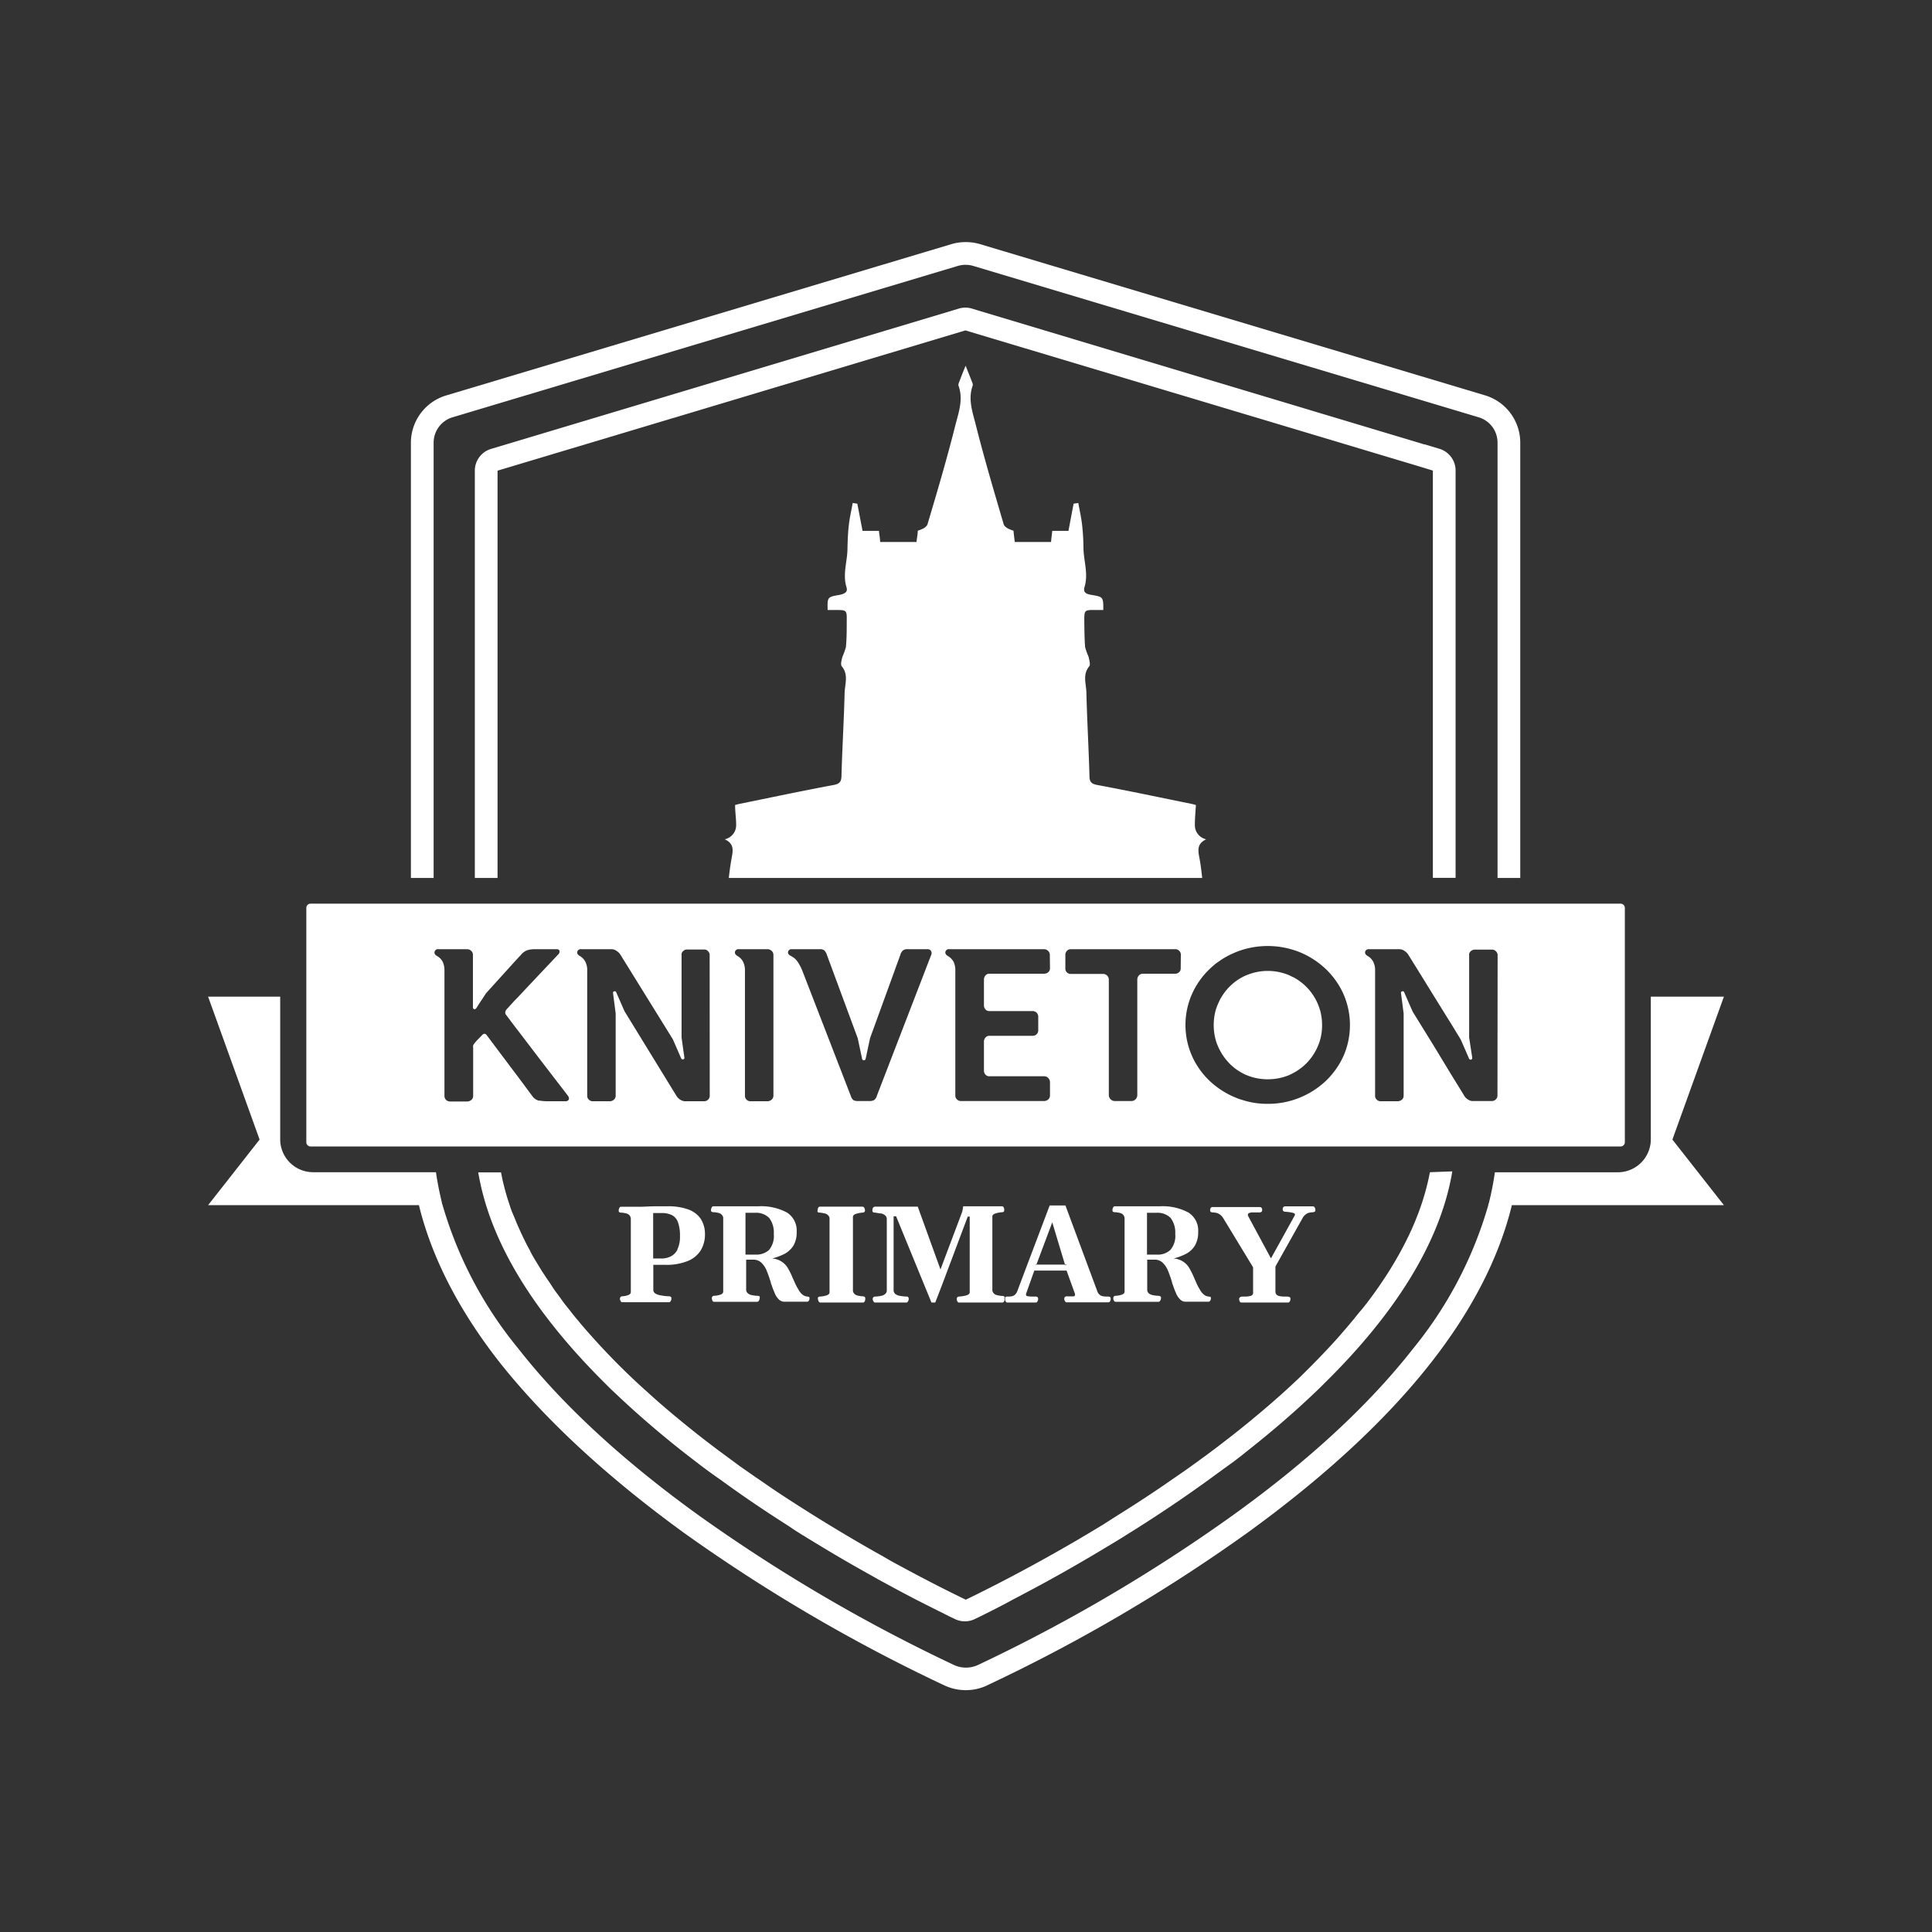 <svg xmlns="http://www.w3.org/2000/svg" viewBox="0 0 255.12 255.12"><rect x="0" y="0" width="255.12" height="255.12" fill="#333333" stroke="none"/><defs><style>.cls-1{fill:#fff;}</style></defs><g id="TEXT"><path class="cls-1" d="M188.82,154.79a32.35,32.35,0,0,1-1.45,5.19c-.06.17-.13.35-.2.52a35.5,35.5,0,0,1-1.49,3.36c-.12.25-.25.5-.38.74-.68,1.3-1.43,2.57-2.24,3.83l-.87,1.3c-.49.71-1,1.42-1.54,2.13-.32.42-.64.84-1,1.25s-.71.89-1.08,1.32-.6.73-.92,1.09-.66.77-1,1.15c-1.6,1.79-3.3,3.52-5,5.19-.59.57-1.2,1.12-1.8,1.68-2.07,1.88-4.2,3.67-6.31,5.36-.92.73-1.83,1.43-2.73,2.12s-1.81,1.35-2.7,2-1.47,1.06-2.21,1.57-1.46,1-2.2,1.52c-2.19,1.5-4.37,2.9-6.47,4.21q-.78.5-1.56,1l-1.91,1.15-1.52.9c-5.63,3.29-10.44,5.77-13.44,7.25l-1.27.62-1.27-.62c-1.06-.52-2.33-1.16-3.79-1.92l-1.51-.79-2.48-1.33c-.57-.31-1.16-.63-1.77-1-4-2.23-8.64-5-13.46-8.16-.63-.42-1.27-.84-1.91-1.29s-1.47-1-2.21-1.52-1.46-1-2.2-1.57c-.89-.65-1.79-1.31-2.7-2s-1.82-1.39-2.73-2.12q-1.05-.84-2.1-1.71c-.67-.55-1.34-1.12-2-1.69-.46-.4-.92-.8-1.37-1.21l-1.19-1.07a92.11,92.11,0,0,1-7.26-7.4c-.27-.3-.52-.6-.78-.9a6.12,6.12,0,0,1-.4-.49c-.38-.43-.74-.88-1.08-1.32s-.82-1-1.21-1.57-.77-1-1.14-1.59-.73-1.08-1.08-1.62c-.2-.29-.39-.59-.57-.89-.48-.8-1-1.59-1.38-2.4-.31-.55-.59-1.11-.86-1.67-.13-.28-.27-.56-.39-.84s-.26-.56-.38-.85-.24-.57-.35-.85L67.6,160c-.11-.29-.21-.57-.3-.86s-.19-.57-.28-.86-.17-.57-.25-.86-.16-.58-.23-.87-.15-.59-.21-.89-.12-.57-.17-.85h-3c0,.18.06.37.09.55,1.63,8.82,7.25,18,16.71,27.37.45.46.91.9,1.36,1.32,2.55,2.42,5.35,4.85,8.32,7.22.82.65,1.64,1.28,2.44,1.89l.33.26c.94.71,1.86,1.38,2.76,2,2.28,1.66,4.65,3.3,7.27,5l1.66,1.07,1,.67c.27.16.53.33.79.5l.16.09,0,0,.09.05.39.25,1.65,1c2.22,1.35,4.51,2.68,7,4.06.57.33,1.15.65,1.72.95l.08.05.85.46.89.48.6.32.16.08c.77.41,1.49.79,2.18,1.13l.17.09,0,0,1.23.62,1.76.88.41.21.9.43a3,3,0,0,0,2.56,0c.28-.13.58-.27.89-.43l.42-.21c1-.5,2.35-1.17,3.85-2l.37-.19,1.15-.61c3.81-2,7.65-4.2,11.39-6.47.43-.25.89-.54,1.37-.83l.55-.35c3.85-2.38,7.57-4.88,11.07-7.42.91-.67,1.83-1.34,2.75-2s1.85-1.42,2.78-2.16c2.94-2.34,5.74-4.76,8.32-7.22q.67-.63,1.35-1.32c9.47-9.33,15.09-18.54,16.73-27.37l.09-.55Zm0,0a32.35,32.35,0,0,1-1.45,5.19c-.06.17-.13.35-.2.52a35.5,35.5,0,0,1-1.49,3.36c-.12.25-.25.5-.38.74-.68,1.3-1.43,2.57-2.24,3.83l-.87,1.3c-.49.71-1,1.42-1.54,2.13-.32.42-.64.84-1,1.25s-.71.89-1.08,1.32-.6.73-.92,1.09-.66.77-1,1.15c-1.6,1.79-3.3,3.52-5,5.19-.59.57-1.2,1.12-1.8,1.68-2.07,1.88-4.2,3.67-6.31,5.36-.92.73-1.83,1.43-2.73,2.12s-1.81,1.35-2.7,2-1.47,1.06-2.21,1.57-1.46,1-2.2,1.52c-2.19,1.5-4.37,2.9-6.47,4.21q-.78.5-1.56,1l-1.91,1.15-1.52.9c-5.63,3.29-10.44,5.77-13.44,7.25l-1.27.62-1.27-.62c-1.06-.52-2.33-1.16-3.79-1.92l-1.51-.79-2.48-1.33c-.57-.31-1.16-.63-1.77-1-4-2.23-8.64-5-13.46-8.16-.63-.42-1.27-.84-1.91-1.29s-1.47-1-2.21-1.52-1.46-1-2.2-1.57c-.89-.65-1.79-1.31-2.7-2s-1.82-1.39-2.73-2.12q-1.05-.84-2.1-1.71c-.67-.55-1.34-1.12-2-1.69-.46-.4-.92-.8-1.37-1.21l-1.19-1.07a92.11,92.11,0,0,1-7.26-7.4c-.27-.3-.52-.6-.78-.9a6.12,6.12,0,0,1-.4-.49c-.38-.43-.74-.88-1.08-1.32s-.82-1-1.21-1.57-.77-1-1.14-1.59-.73-1.08-1.08-1.62c-.2-.29-.39-.59-.57-.89-.48-.8-1-1.59-1.38-2.4-.31-.55-.59-1.11-.86-1.67-.13-.28-.27-.56-.39-.84s-.26-.56-.38-.85-.24-.57-.35-.85L67.6,160c-.11-.29-.21-.57-.3-.86s-.19-.57-.28-.86-.17-.57-.25-.86-.16-.58-.23-.87-.15-.59-.21-.89-.12-.57-.17-.85h-3c0,.18.06.37.09.55,1.63,8.82,7.25,18,16.71,27.37.45.46.91.9,1.36,1.32,2.55,2.42,5.35,4.85,8.32,7.22.82.65,1.64,1.28,2.44,1.89l.33.26c.94.71,1.86,1.38,2.76,2,2.28,1.66,4.65,3.3,7.27,5l1.66,1.07,1,.67c.27.16.53.33.79.5l.16.09,0,0,.09.05.39.25,1.65,1c2.22,1.35,4.51,2.68,7,4.06.57.33,1.15.65,1.72.95l.08.05.85.46.89.48.6.32.16.08c.77.41,1.49.79,2.18,1.13l.17.09,0,0,1.23.62,1.76.88.41.21.9.43a3,3,0,0,0,2.56,0c.28-.13.58-.27.89-.43l.42-.21c1-.5,2.35-1.17,3.85-2l.37-.19,1.15-.61c3.81-2,7.65-4.2,11.39-6.47.43-.25.89-.54,1.37-.83l.55-.35c3.85-2.38,7.57-4.88,11.07-7.42.91-.67,1.83-1.34,2.75-2s1.85-1.42,2.78-2.16c2.94-2.34,5.74-4.76,8.32-7.22q.67-.63,1.35-1.32c9.47-9.33,15.09-18.54,16.73-27.37l.09-.55Zm0,0a32.35,32.35,0,0,1-1.45,5.19c-.06.17-.13.35-.2.52a35.5,35.5,0,0,1-1.49,3.36c-.12.25-.25.5-.38.74-.68,1.3-1.43,2.57-2.24,3.83l-.87,1.3c-.49.71-1,1.42-1.54,2.13-.32.42-.64.84-1,1.25s-.71.89-1.08,1.32-.6.73-.92,1.09-.66.77-1,1.15c-1.6,1.79-3.3,3.52-5,5.19-.59.57-1.2,1.12-1.8,1.68-2.07,1.88-4.2,3.67-6.31,5.36-.92.73-1.83,1.43-2.73,2.12s-1.81,1.35-2.7,2-1.47,1.06-2.21,1.57-1.46,1-2.2,1.52c-2.19,1.5-4.37,2.9-6.47,4.21q-.78.5-1.56,1l-1.91,1.15-1.52.9c-5.63,3.29-10.44,5.77-13.44,7.25l-1.27.62-1.27-.62c-1.06-.52-2.33-1.16-3.79-1.92l-1.51-.79-2.48-1.33c-.57-.31-1.16-.63-1.77-1-4-2.23-8.64-5-13.46-8.16-.63-.42-1.27-.84-1.91-1.29s-1.47-1-2.21-1.52-1.46-1-2.2-1.57c-.89-.65-1.79-1.31-2.7-2s-1.82-1.39-2.73-2.12q-1.05-.84-2.1-1.71c-.67-.55-1.34-1.12-2-1.69-.46-.4-.92-.8-1.37-1.21l-1.19-1.07a92.11,92.11,0,0,1-7.26-7.4c-.27-.3-.52-.6-.78-.9a6.12,6.12,0,0,1-.4-.49c-.38-.43-.74-.88-1.08-1.32s-.82-1-1.21-1.57-.77-1-1.14-1.59-.73-1.08-1.08-1.62c-.2-.29-.39-.59-.57-.89-.48-.8-1-1.59-1.38-2.4-.31-.55-.59-1.11-.86-1.67-.13-.28-.27-.56-.39-.84s-.26-.56-.38-.85-.24-.57-.35-.85L67.6,160c-.11-.29-.21-.57-.3-.86s-.19-.57-.28-.86-.17-.57-.25-.86-.16-.58-.23-.87-.15-.59-.21-.89-.12-.57-.17-.85h-3c0,.18.06.37.09.55,1.63,8.82,7.25,18,16.71,27.37.45.46.91.9,1.36,1.32,2.55,2.42,5.35,4.85,8.32,7.22.82.65,1.64,1.28,2.44,1.89l.33.26c.94.71,1.86,1.38,2.76,2,2.28,1.66,4.65,3.3,7.27,5l1.66,1.07,1,.67c.27.16.53.33.79.5l.16.09,0,0,.09.05.39.25,1.65,1c2.22,1.35,4.51,2.68,7,4.06.57.33,1.15.65,1.72.95l.08.05.85.46.89.48.6.32.16.08c.77.41,1.49.79,2.18,1.13l.17.09,0,0,1.23.62,1.76.88.41.21.9.43a3,3,0,0,0,2.56,0c.28-.13.58-.27.89-.43l.42-.21c1-.5,2.35-1.17,3.85-2l.37-.19,1.15-.61c3.81-2,7.65-4.2,11.39-6.47.43-.25.89-.54,1.37-.83l.55-.35c3.85-2.38,7.57-4.88,11.07-7.42.91-.67,1.83-1.34,2.75-2s1.85-1.42,2.78-2.16c2.94-2.34,5.74-4.76,8.32-7.22q.67-.63,1.35-1.32c9.47-9.33,15.09-18.54,16.73-27.37l.09-.55Zm0,0a32.35,32.35,0,0,1-1.45,5.19c-.06.17-.13.35-.2.52a35.5,35.5,0,0,1-1.49,3.36c-.12.25-.25.5-.38.74-.68,1.3-1.43,2.57-2.24,3.83l-.87,1.3c-.49.71-1,1.42-1.54,2.13-.32.42-.64.84-1,1.25s-.71.89-1.08,1.32-.6.73-.92,1.09-.66.77-1,1.15c-1.6,1.79-3.3,3.52-5,5.19-.59.57-1.2,1.12-1.8,1.68-2.07,1.88-4.2,3.67-6.31,5.36-.92.73-1.83,1.43-2.73,2.12s-1.81,1.35-2.7,2-1.47,1.06-2.21,1.57-1.46,1-2.2,1.52c-2.19,1.5-4.37,2.9-6.47,4.21q-.78.5-1.56,1l-1.91,1.15-1.52.9c-5.63,3.29-10.44,5.77-13.44,7.25l-1.27.62-1.27-.62c-1.06-.52-2.33-1.16-3.79-1.92l-1.51-.79-2.48-1.33c-.57-.31-1.16-.63-1.77-1-4-2.23-8.64-5-13.46-8.16-.63-.42-1.27-.84-1.91-1.29s-1.47-1-2.21-1.52-1.46-1-2.2-1.57c-.89-.65-1.79-1.31-2.7-2s-1.82-1.39-2.73-2.12q-1.05-.84-2.1-1.71c-.67-.55-1.34-1.12-2-1.69-.46-.4-.92-.8-1.37-1.21l-1.19-1.07a92.11,92.11,0,0,1-7.26-7.4c-.27-.3-.52-.6-.78-.9a6.12,6.12,0,0,1-.4-.49c-.38-.43-.74-.88-1.08-1.32s-.82-1-1.21-1.57-.77-1-1.14-1.59-.73-1.08-1.08-1.62c-.2-.29-.39-.59-.57-.89-.48-.8-1-1.59-1.38-2.4-.31-.55-.59-1.11-.86-1.67-.13-.28-.27-.56-.39-.84s-.26-.56-.38-.85-.24-.57-.35-.85L67.6,160c-.11-.29-.21-.57-.3-.86s-.19-.57-.28-.86-.17-.57-.25-.86-.16-.58-.23-.87-.15-.59-.21-.89-.12-.57-.17-.85h-3c0,.18.06.37.09.55,1.63,8.82,7.25,18,16.71,27.37.45.46.91.9,1.36,1.32,2.55,2.42,5.35,4.85,8.32,7.22.82.65,1.64,1.28,2.44,1.89l.33.26c.94.71,1.86,1.38,2.76,2,2.28,1.66,4.65,3.3,7.27,5l1.66,1.07,1,.67c.27.16.53.33.79.5l.16.09,0,0,.09.05.39.25,1.65,1c2.22,1.35,4.51,2.68,7,4.06.57.33,1.15.65,1.72.95l.08.05.85.46.89.48.6.32.16.08c.77.41,1.49.79,2.18,1.13l.17.09,0,0,1.23.62,1.76.88.41.21.9.43a3,3,0,0,0,2.56,0c.28-.13.58-.27.89-.43l.42-.21c1-.5,2.35-1.17,3.85-2l.37-.19,1.15-.61c3.81-2,7.65-4.2,11.39-6.47.43-.25.89-.54,1.37-.83l.55-.35c3.85-2.38,7.57-4.88,11.07-7.42.91-.67,1.83-1.34,2.75-2s1.85-1.42,2.78-2.16c2.94-2.34,5.74-4.76,8.32-7.22q.67-.63,1.35-1.32c9.47-9.33,15.09-18.54,16.73-27.37l.09-.55Zm0,0a32.35,32.35,0,0,1-1.45,5.19c-.06.17-.13.35-.2.52a35.5,35.5,0,0,1-1.49,3.36c-.12.25-.25.5-.38.74-.68,1.3-1.43,2.57-2.24,3.83l-.87,1.3c-.49.71-1,1.42-1.54,2.13-.32.42-.64.84-1,1.25s-.71.89-1.08,1.32-.6.73-.92,1.09-.66.77-1,1.15c-1.6,1.79-3.3,3.52-5,5.19-.59.57-1.2,1.12-1.8,1.68-2.07,1.88-4.2,3.67-6.31,5.36-.92.73-1.83,1.43-2.73,2.12s-1.81,1.35-2.7,2-1.47,1.06-2.21,1.57-1.46,1-2.2,1.52c-2.19,1.5-4.37,2.9-6.47,4.21q-.78.5-1.56,1l-1.91,1.15-1.52.9c-5.63,3.29-10.44,5.77-13.44,7.25l-1.27.62-1.27-.62c-1.06-.52-2.33-1.16-3.79-1.92l-1.51-.79-2.48-1.33c-.57-.31-1.16-.63-1.77-1-4-2.23-8.64-5-13.46-8.16-.63-.42-1.27-.84-1.91-1.29s-1.47-1-2.21-1.52-1.46-1-2.2-1.57c-.89-.65-1.79-1.31-2.7-2s-1.82-1.39-2.73-2.12q-1.05-.84-2.1-1.71c-.67-.55-1.34-1.12-2-1.69-.46-.4-.92-.8-1.37-1.21l-1.19-1.07a92.11,92.11,0,0,1-7.26-7.4c-.27-.3-.52-.6-.78-.9a6.12,6.12,0,0,1-.4-.49c-.38-.43-.74-.88-1.08-1.32s-.82-1-1.21-1.57-.77-1-1.14-1.59-.73-1.08-1.08-1.62c-.2-.29-.39-.59-.57-.89-.48-.8-1-1.59-1.38-2.4-.31-.55-.59-1.11-.86-1.67-.13-.28-.27-.56-.39-.84s-.26-.56-.38-.85-.24-.57-.35-.85L67.6,160c-.11-.29-.21-.57-.3-.86s-.19-.57-.28-.86-.17-.57-.25-.86-.16-.58-.23-.87-.15-.59-.21-.89-.12-.57-.17-.85h-3c0,.18.06.37.09.55,1.63,8.82,7.25,18,16.71,27.37.45.46.91.9,1.36,1.32,2.55,2.42,5.35,4.85,8.32,7.22.82.65,1.64,1.28,2.44,1.89l.33.26c.94.71,1.86,1.38,2.76,2,2.28,1.66,4.65,3.3,7.27,5l1.66,1.07,1,.67c.27.16.53.33.79.5l.16.09,0,0,.09.05.39.25,1.65,1c2.22,1.35,4.51,2.68,7,4.06.57.33,1.15.65,1.72.95l.08.05.85.46.89.48.6.32.16.08c.77.41,1.49.79,2.18,1.13l.17.09,0,0,1.23.62,1.76.88.41.21.9.43a3,3,0,0,0,2.56,0c.28-.13.58-.27.89-.43l.42-.21c1-.5,2.35-1.17,3.85-2l.37-.19,1.15-.61c3.81-2,7.65-4.2,11.39-6.47.43-.25.89-.54,1.37-.83l.55-.35c3.85-2.38,7.57-4.88,11.07-7.42.91-.67,1.83-1.34,2.75-2s1.85-1.42,2.78-2.16c2.94-2.34,5.74-4.76,8.32-7.22q.67-.63,1.35-1.32c9.47-9.33,15.09-18.54,16.73-27.37l.09-.55Zm0,0a32.35,32.35,0,0,1-1.45,5.19c-.06.17-.13.35-.2.52a35.5,35.5,0,0,1-1.49,3.36c-.12.25-.25.5-.38.74-.68,1.3-1.43,2.57-2.24,3.83l-.87,1.3c-.49.71-1,1.42-1.54,2.13-.32.42-.64.84-1,1.25s-.71.89-1.08,1.32-.6.73-.92,1.09-.66.77-1,1.15c-1.6,1.79-3.3,3.52-5,5.19-.59.57-1.2,1.12-1.8,1.68-2.07,1.88-4.2,3.67-6.31,5.36-.92.73-1.83,1.43-2.73,2.12s-1.81,1.35-2.7,2-1.47,1.06-2.21,1.57-1.46,1-2.2,1.52c-2.19,1.5-4.37,2.9-6.47,4.21q-.78.5-1.56,1l-1.91,1.15-1.52.9c-5.63,3.29-10.44,5.77-13.44,7.25l-1.27.62-1.27-.62c-1.06-.52-2.33-1.16-3.79-1.92l-1.51-.79-2.48-1.33c-.57-.31-1.16-.63-1.77-1-4-2.23-8.64-5-13.46-8.16-.63-.42-1.27-.84-1.91-1.29s-1.47-1-2.21-1.52-1.46-1-2.2-1.57c-.89-.65-1.79-1.31-2.7-2s-1.82-1.39-2.73-2.12q-1.05-.84-2.1-1.71c-.67-.55-1.34-1.12-2-1.69-.46-.4-.92-.8-1.37-1.21l-1.19-1.07a92.11,92.11,0,0,1-7.26-7.4c-.27-.3-.52-.6-.78-.9a6.12,6.12,0,0,1-.4-.49c-.38-.43-.74-.88-1.08-1.32s-.82-1-1.21-1.57-.77-1-1.14-1.59-.73-1.08-1.08-1.62c-.2-.29-.39-.59-.57-.89-.48-.8-1-1.59-1.38-2.4-.31-.55-.59-1.11-.86-1.67-.13-.28-.27-.56-.39-.84s-.26-.56-.38-.85-.24-.57-.35-.85L67.6,160c-.11-.29-.21-.57-.3-.86s-.19-.57-.28-.86-.17-.57-.25-.86-.16-.58-.23-.87-.15-.59-.21-.89-.12-.57-.17-.85h-3c0,.18.06.37.09.55,1.63,8.82,7.25,18,16.71,27.37.45.46.91.9,1.36,1.32,2.55,2.42,5.35,4.85,8.32,7.22.82.65,1.64,1.28,2.44,1.89l.33.26c.94.71,1.86,1.38,2.76,2,2.28,1.66,4.65,3.3,7.27,5l1.66,1.07,1,.67c.27.16.53.33.79.5l.16.09,0,0,.09.05.39.25,1.65,1c2.22,1.35,4.51,2.68,7,4.06.57.33,1.15.65,1.72.95l.08.05.85.46.89.48.6.32.16.08c.77.41,1.49.79,2.18,1.13l.17.09,0,0,1.23.62,1.76.88.41.21.9.43a3,3,0,0,0,2.56,0c.28-.13.58-.27.89-.43l.42-.21c1-.5,2.35-1.17,3.85-2l.37-.19,1.15-.61c3.81-2,7.65-4.2,11.39-6.47.43-.25.89-.54,1.37-.83l.55-.35c3.85-2.38,7.57-4.88,11.07-7.42.91-.67,1.83-1.34,2.75-2s1.85-1.42,2.78-2.16c2.94-2.34,5.74-4.76,8.32-7.22q.67-.63,1.35-1.32c9.47-9.33,15.09-18.54,16.73-27.37l.09-.55Zm0,0a32.35,32.35,0,0,1-1.45,5.19c-.06.17-.13.35-.2.52a35.5,35.5,0,0,1-1.49,3.36c-.12.25-.25.5-.38.74-.68,1.3-1.43,2.57-2.24,3.83l-.87,1.3c-.49.71-1,1.42-1.54,2.13-.32.42-.64.84-1,1.25s-.71.89-1.08,1.32-.6.73-.92,1.09-.66.77-1,1.15c-1.6,1.79-3.3,3.52-5,5.19-.59.57-1.2,1.12-1.8,1.68-2.07,1.88-4.2,3.67-6.31,5.36-.92.73-1.83,1.43-2.73,2.12s-1.81,1.35-2.7,2-1.47,1.06-2.21,1.57-1.46,1-2.2,1.52c-2.19,1.5-4.37,2.9-6.47,4.21q-.78.5-1.56,1l-1.91,1.15-1.52.9c-5.63,3.29-10.44,5.77-13.44,7.25l-1.27.62-1.27-.62c-1.06-.52-2.33-1.16-3.79-1.92l-1.51-.79-2.48-1.33c-.57-.31-1.16-.63-1.77-1-4-2.23-8.64-5-13.46-8.16-.63-.42-1.27-.84-1.91-1.29s-1.47-1-2.21-1.52-1.46-1-2.2-1.57c-.89-.65-1.79-1.31-2.7-2s-1.82-1.39-2.73-2.12q-1.05-.84-2.1-1.71c-.67-.55-1.34-1.12-2-1.69-.46-.4-.92-.8-1.37-1.21l-1.19-1.07a92.11,92.11,0,0,1-7.26-7.4c-.27-.3-.52-.6-.78-.9a6.12,6.12,0,0,1-.4-.49c-.38-.43-.74-.88-1.08-1.32s-.82-1-1.21-1.57-.77-1-1.14-1.59-.73-1.08-1.08-1.62c-.2-.29-.39-.59-.57-.89-.48-.8-1-1.59-1.38-2.4-.31-.55-.59-1.11-.86-1.67-.13-.28-.27-.56-.39-.84s-.26-.56-.38-.85-.24-.57-.35-.85L67.6,160c-.11-.29-.21-.57-.3-.86s-.19-.57-.28-.86-.17-.57-.25-.86-.16-.58-.23-.87-.15-.59-.21-.89-.12-.57-.17-.85h-3c0,.18.06.37.09.55,1.63,8.82,7.25,18,16.71,27.37.45.46.91.9,1.36,1.32,2.55,2.42,5.35,4.85,8.32,7.22.82.65,1.64,1.28,2.44,1.89l.33.26c.94.71,1.86,1.38,2.76,2,2.28,1.66,4.65,3.3,7.27,5l1.66,1.07,1,.67c.27.16.53.33.79.5l.16.09,0,0,.09.05.39.25,1.65,1c2.22,1.35,4.51,2.68,7,4.06.57.33,1.15.65,1.72.95l.08.05.85.46.89.48.6.32.16.08c.77.41,1.49.79,2.18,1.13l.17.09,0,0,1.23.62,1.76.88.41.21.9.43a3,3,0,0,0,2.56,0c.28-.13.58-.27.89-.43l.42-.21c1-.5,2.35-1.17,3.85-2l.37-.19,1.15-.61c3.81-2,7.65-4.2,11.39-6.47.43-.25.89-.54,1.37-.83l.55-.35c3.85-2.38,7.57-4.88,11.07-7.42.91-.67,1.83-1.34,2.75-2s1.85-1.42,2.78-2.16c2.94-2.34,5.74-4.76,8.32-7.22q.67-.63,1.35-1.32c9.47-9.33,15.09-18.54,16.73-27.37l.09-.55Zm0,0a32.35,32.35,0,0,1-1.45,5.19c-.06.17-.13.35-.2.52a35.5,35.5,0,0,1-1.49,3.36c-.12.25-.25.5-.38.74-.68,1.3-1.43,2.57-2.24,3.83l-.87,1.3c-.49.71-1,1.42-1.54,2.13-.32.42-.64.84-1,1.25s-.71.89-1.08,1.32-.6.73-.92,1.09-.66.77-1,1.15c-1.6,1.79-3.3,3.52-5,5.19-.59.57-1.2,1.12-1.8,1.68-2.07,1.88-4.2,3.67-6.31,5.36-.92.73-1.83,1.43-2.73,2.12s-1.81,1.35-2.7,2-1.47,1.06-2.21,1.57-1.46,1-2.2,1.52c-2.19,1.5-4.37,2.9-6.47,4.21q-.78.5-1.56,1l-1.91,1.15-1.52.9c-5.63,3.29-10.44,5.77-13.44,7.25l-1.27.62-1.27-.62c-1.06-.52-2.33-1.16-3.79-1.92l-1.51-.79-2.48-1.33c-.57-.31-1.16-.63-1.77-1-4-2.23-8.64-5-13.46-8.16-.63-.42-1.27-.84-1.91-1.29s-1.47-1-2.21-1.52-1.46-1-2.2-1.57c-.89-.65-1.79-1.31-2.7-2s-1.82-1.39-2.73-2.12q-1.05-.84-2.1-1.71c-.67-.55-1.34-1.12-2-1.69-.46-.4-.92-.8-1.37-1.21l-1.19-1.07a92.11,92.11,0,0,1-7.26-7.4c-.27-.3-.52-.6-.78-.9a6.12,6.12,0,0,1-.4-.49c-.38-.43-.74-.88-1.08-1.32s-.82-1-1.21-1.57-.77-1-1.14-1.59-.73-1.08-1.08-1.62c-.2-.29-.39-.59-.57-.89-.48-.8-1-1.59-1.38-2.4-.31-.55-.59-1.11-.86-1.67-.13-.28-.27-.56-.39-.84s-.26-.56-.38-.85-.24-.57-.35-.85L67.6,160c-.11-.29-.21-.57-.3-.86s-.19-.57-.28-.86-.17-.57-.25-.86-.16-.58-.23-.87-.15-.59-.21-.89-.12-.57-.17-.85h-3c0,.18.06.37.09.55,1.63,8.82,7.25,18,16.71,27.37.45.46.91.9,1.36,1.32,2.55,2.42,5.35,4.85,8.32,7.22.82.65,1.64,1.28,2.44,1.89l.33.26c.94.71,1.86,1.38,2.76,2,2.28,1.66,4.65,3.3,7.27,5l1.66,1.07,1,.67c.27.16.53.33.79.5l.16.09,0,0,.09.05.39.25,1.65,1c2.22,1.35,4.51,2.68,7,4.06.57.33,1.15.65,1.72.95l.08.05.85.46.89.48.6.32.16.08c.77.41,1.49.79,2.18,1.13l.17.09,0,0,1.23.62,1.76.88.41.21.9.43a3,3,0,0,0,2.56,0c.28-.13.58-.27.89-.43l.42-.21c1-.5,2.35-1.17,3.85-2l.37-.19,1.15-.61c3.81-2,7.65-4.2,11.39-6.47.43-.25.89-.54,1.37-.83l.55-.35c3.85-2.38,7.57-4.88,11.07-7.42.91-.67,1.83-1.34,2.75-2s1.85-1.42,2.78-2.16c2.94-2.34,5.74-4.76,8.32-7.22q.67-.63,1.35-1.32c9.47-9.33,15.09-18.54,16.73-27.37l.09-.55Zm0,0a32.35,32.35,0,0,1-1.45,5.19c-.06.17-.13.35-.2.52a35.5,35.5,0,0,1-1.49,3.36c-.12.25-.25.5-.38.74-.68,1.3-1.43,2.57-2.24,3.83l-.87,1.3c-.49.71-1,1.42-1.54,2.13-.32.42-.64.84-1,1.25s-.71.89-1.08,1.32-.6.73-.92,1.09-.66.77-1,1.15c-1.6,1.79-3.3,3.52-5,5.19-.59.57-1.2,1.12-1.8,1.68-2.07,1.88-4.2,3.67-6.31,5.36-.92.73-1.83,1.43-2.73,2.12s-1.81,1.35-2.7,2-1.47,1.06-2.21,1.57-1.46,1-2.2,1.52c-2.19,1.5-4.37,2.9-6.47,4.21q-.78.5-1.56,1l-1.91,1.15-1.52.9c-5.63,3.29-10.44,5.77-13.44,7.25l-1.27.62-1.27-.62c-1.06-.52-2.33-1.16-3.79-1.92l-1.51-.79-2.48-1.33c-.57-.31-1.16-.63-1.77-1-4-2.23-8.64-5-13.46-8.16-.63-.42-1.27-.84-1.91-1.29s-1.47-1-2.21-1.52-1.46-1-2.2-1.57c-.89-.65-1.79-1.31-2.7-2s-1.82-1.39-2.73-2.12q-1.05-.84-2.1-1.71c-.67-.55-1.34-1.12-2-1.69-.46-.4-.92-.8-1.37-1.21l-1.19-1.07a92.11,92.11,0,0,1-7.26-7.4c-.27-.3-.52-.6-.78-.9a6.12,6.12,0,0,1-.4-.49c-.38-.43-.74-.88-1.08-1.32s-.82-1-1.21-1.57-.77-1-1.14-1.59-.73-1.08-1.08-1.62c-.2-.29-.39-.59-.57-.89-.48-.8-1-1.59-1.38-2.4-.31-.55-.59-1.11-.86-1.67-.13-.28-.27-.56-.39-.84s-.26-.56-.38-.85-.24-.57-.35-.85L67.6,160c-.11-.29-.21-.57-.3-.86s-.19-.57-.28-.86-.17-.57-.25-.86-.16-.58-.23-.87-.15-.59-.21-.89-.12-.57-.17-.85h-3c0,.18.06.37.09.55,1.63,8.82,7.25,18,16.71,27.37.45.46.91.9,1.36,1.32,2.55,2.42,5.35,4.85,8.32,7.22.82.65,1.64,1.28,2.44,1.89l.33.26c.94.71,1.86,1.38,2.76,2,2.28,1.66,4.65,3.3,7.27,5l1.66,1.07,1,.67c.27.16.53.33.79.5l.16.09,0,0,.09.05.39.25,1.65,1c2.22,1.35,4.51,2.68,7,4.06.57.33,1.15.65,1.72.95l.08.05.85.46.89.48.6.32.16.08c.77.41,1.49.79,2.18,1.13l.17.09,0,0,1.23.62,1.76.88.41.21.9.43a3,3,0,0,0,2.56,0c.28-.13.58-.27.89-.43l.42-.21c1-.5,2.35-1.17,3.85-2l.37-.19,1.15-.61c3.81-2,7.65-4.2,11.39-6.47.43-.25.89-.54,1.37-.83l.55-.35c3.85-2.38,7.57-4.88,11.07-7.42.91-.67,1.83-1.34,2.75-2s1.85-1.42,2.78-2.16c2.94-2.34,5.74-4.76,8.32-7.22q.67-.63,1.35-1.32c9.47-9.33,15.09-18.54,16.73-27.37l.09-.55Zm0,0a32.35,32.35,0,0,1-1.45,5.19c-.06.17-.13.35-.2.52a35.5,35.5,0,0,1-1.49,3.36c-.12.25-.25.5-.38.74-.68,1.3-1.43,2.57-2.24,3.83l-.87,1.3c-.49.71-1,1.42-1.54,2.13-.32.42-.64.84-1,1.25s-.71.89-1.08,1.32-.6.73-.92,1.09-.66.77-1,1.15c-1.6,1.79-3.3,3.52-5,5.19-.59.57-1.2,1.12-1.8,1.68-2.07,1.88-4.2,3.67-6.31,5.36-.92.73-1.83,1.43-2.73,2.12s-1.81,1.35-2.7,2-1.47,1.06-2.21,1.57-1.46,1-2.2,1.52c-2.19,1.5-4.37,2.9-6.47,4.21q-.78.5-1.56,1l-1.91,1.15-1.52.9c-5.63,3.29-10.44,5.77-13.44,7.25l-1.27.62-1.27-.62c-1.06-.52-2.33-1.16-3.79-1.92l-1.51-.79-2.48-1.33c-.57-.31-1.16-.63-1.77-1-4-2.23-8.64-5-13.46-8.16-.63-.42-1.27-.84-1.91-1.29s-1.47-1-2.21-1.52-1.46-1-2.2-1.57c-.89-.65-1.79-1.31-2.7-2s-1.82-1.39-2.73-2.12q-1.05-.84-2.1-1.71c-.67-.55-1.34-1.12-2-1.69-.46-.4-.92-.8-1.37-1.21l-1.19-1.07a92.11,92.11,0,0,1-7.26-7.4c-.27-.3-.52-.6-.78-.9a6.12,6.12,0,0,1-.4-.49c-.38-.43-.74-.88-1.08-1.32s-.82-1-1.21-1.57-.77-1-1.14-1.59-.73-1.08-1.08-1.62c-.2-.29-.39-.59-.57-.89-.48-.8-1-1.59-1.38-2.4-.31-.55-.59-1.11-.86-1.67-.13-.28-.27-.56-.39-.84s-.26-.56-.38-.85-.24-.57-.35-.85L67.6,160c-.11-.29-.21-.57-.3-.86s-.19-.57-.28-.86-.17-.57-.25-.86-.16-.58-.23-.87-.15-.59-.21-.89-.12-.57-.17-.85h-3c0,.18.06.37.09.55,1.63,8.82,7.25,18,16.71,27.37.45.46.91.9,1.36,1.32,2.55,2.42,5.35,4.85,8.32,7.22.82.65,1.64,1.28,2.44,1.89l.33.26c.94.71,1.86,1.38,2.76,2,2.28,1.66,4.65,3.3,7.27,5l1.66,1.07,1,.67c.27.16.53.33.79.5l.16.09,0,0,.09.05.39.25,1.65,1c2.22,1.35,4.51,2.68,7,4.06.57.33,1.15.65,1.72.95l.08.05.85.46.89.48.6.32.16.08c.77.41,1.49.79,2.18,1.13l.17.09,0,0,1.23.62,1.76.88.41.21.9.43a3,3,0,0,0,2.56,0c.28-.13.58-.27.89-.43l.42-.21c1-.5,2.35-1.17,3.85-2l.37-.19,1.15-.61c3.81-2,7.65-4.2,11.39-6.47.43-.25.89-.54,1.37-.83l.55-.35c3.85-2.38,7.57-4.88,11.07-7.42.91-.67,1.83-1.34,2.75-2s1.85-1.42,2.78-2.16c2.94-2.34,5.74-4.76,8.32-7.22q.67-.63,1.35-1.32c9.47-9.33,15.09-18.54,16.73-27.37l.09-.55Zm1.31-95.51-2-.6-.07,0L129.17,41l-.82-.25a3,3,0,0,0-1.74,0l-.83.25L66.91,58.66l-2.07.62a3,3,0,0,0-2.14,2.87v53.78h3V62.15l2.07-.62,58.88-17.65.83-.25.83.25,58.9,17.65h0l2,.61v53.78h3V62.15A3,3,0,0,0,190.13,59.28Zm-1.31,95.51a32.35,32.35,0,0,1-1.45,5.19c-.06.17-.13.35-.2.52a35.5,35.5,0,0,1-1.49,3.36c-.12.25-.25.5-.38.74-.68,1.3-1.43,2.57-2.24,3.83l-.87,1.3c-.49.71-1,1.42-1.54,2.13-.32.42-.64.84-1,1.25s-.71.89-1.08,1.32-.6.73-.92,1.09-.66.77-1,1.15c-1.6,1.79-3.3,3.52-5,5.19-.59.57-1.2,1.12-1.8,1.68-2.07,1.88-4.2,3.67-6.31,5.36-.92.73-1.83,1.43-2.73,2.12s-1.81,1.35-2.7,2-1.47,1.06-2.21,1.57-1.46,1-2.2,1.52c-2.19,1.5-4.37,2.9-6.47,4.21q-.78.5-1.56,1l-1.91,1.15-1.52.9c-5.63,3.29-10.44,5.77-13.44,7.25l-1.27.62-1.27-.62c-1.06-.52-2.33-1.16-3.79-1.92l-1.51-.79-2.48-1.33c-.57-.31-1.16-.63-1.77-1-4-2.23-8.64-5-13.46-8.16-.63-.42-1.27-.84-1.91-1.29s-1.47-1-2.21-1.52-1.46-1-2.2-1.57c-.89-.65-1.79-1.31-2.7-2s-1.82-1.39-2.73-2.12q-1.05-.84-2.1-1.71c-.67-.55-1.34-1.12-2-1.69-.46-.4-.92-.8-1.37-1.21l-1.19-1.07a92.11,92.11,0,0,1-7.26-7.4c-.27-.3-.52-.6-.78-.9a6.12,6.12,0,0,1-.4-.49c-.38-.43-.74-.88-1.08-1.32s-.82-1-1.21-1.57-.77-1-1.14-1.59-.73-1.08-1.08-1.62c-.2-.29-.39-.59-.57-.89-.48-.8-1-1.59-1.38-2.4-.31-.55-.59-1.11-.86-1.67-.13-.28-.27-.56-.39-.84s-.26-.56-.38-.85-.24-.57-.35-.85L67.6,160c-.11-.29-.21-.57-.3-.86s-.19-.57-.28-.86-.17-.57-.25-.86-.16-.58-.23-.87-.15-.59-.21-.89-.12-.57-.17-.85h-3c0,.18.06.37.09.55,1.63,8.82,7.25,18,16.71,27.37.45.46.91.9,1.36,1.32,2.55,2.42,5.35,4.85,8.32,7.22.82.65,1.64,1.28,2.44,1.89l.33.26c.94.71,1.86,1.38,2.76,2,2.28,1.66,4.65,3.3,7.27,5l1.66,1.07,1,.67c.27.16.53.33.79.5l.16.09,0,0,.09.05.39.25,1.65,1c2.22,1.35,4.51,2.68,7,4.06.57.33,1.15.65,1.72.95l.08.05.85.46.89.48.6.32.16.08c.77.41,1.49.79,2.18,1.13l.17.09,0,0,1.23.62,1.76.88.41.21.9.43a3,3,0,0,0,2.56,0c.28-.13.58-.27.89-.43l.42-.21c1-.5,2.35-1.17,3.85-2l.37-.19,1.15-.61c3.81-2,7.65-4.2,11.39-6.47.43-.25.89-.54,1.37-.83l.55-.35c3.85-2.38,7.57-4.88,11.07-7.42.91-.67,1.83-1.34,2.75-2s1.85-1.42,2.78-2.16c2.94-2.34,5.74-4.76,8.32-7.22q.67-.63,1.35-1.32c9.47-9.33,15.09-18.54,16.73-27.37l.09-.55Zm0,0a32.35,32.35,0,0,1-1.45,5.19c-.06.17-.13.35-.2.52a35.5,35.5,0,0,1-1.49,3.36c-.12.25-.25.5-.38.74-.68,1.3-1.43,2.57-2.24,3.83l-.87,1.3c-.49.71-1,1.42-1.54,2.13-.32.42-.64.84-1,1.25s-.71.89-1.08,1.32-.6.73-.92,1.09-.66.77-1,1.15c-1.6,1.79-3.3,3.52-5,5.19-.59.57-1.2,1.12-1.8,1.68-2.07,1.88-4.2,3.67-6.31,5.36-.92.73-1.83,1.43-2.73,2.12s-1.81,1.35-2.7,2-1.47,1.06-2.21,1.57-1.46,1-2.2,1.52c-2.19,1.5-4.37,2.9-6.47,4.21q-.78.5-1.56,1l-1.91,1.15-1.52.9c-5.63,3.29-10.44,5.77-13.44,7.25l-1.27.62-1.27-.62c-1.06-.52-2.33-1.16-3.79-1.92l-1.51-.79-2.48-1.33c-.57-.31-1.16-.63-1.77-1-4-2.23-8.64-5-13.46-8.16-.63-.42-1.27-.84-1.91-1.29s-1.47-1-2.21-1.52-1.46-1-2.2-1.57c-.89-.65-1.79-1.31-2.7-2s-1.82-1.39-2.73-2.12q-1.05-.84-2.1-1.71c-.67-.55-1.34-1.12-2-1.69-.46-.4-.92-.8-1.37-1.21l-1.19-1.07a92.11,92.11,0,0,1-7.26-7.4c-.27-.3-.52-.6-.78-.9a6.12,6.12,0,0,1-.4-.49c-.38-.43-.74-.88-1.08-1.32s-.82-1-1.21-1.57-.77-1-1.14-1.59-.73-1.08-1.08-1.62c-.2-.29-.39-.59-.57-.89-.48-.8-1-1.59-1.38-2.4-.31-.55-.59-1.11-.86-1.67-.13-.28-.27-.56-.39-.84s-.26-.56-.38-.85-.24-.57-.35-.85L67.6,160c-.11-.29-.21-.57-.3-.86s-.19-.57-.28-.86-.17-.57-.25-.86-.16-.58-.23-.87-.15-.59-.21-.89-.12-.57-.17-.85h-3c0,.18.06.37.09.55,1.63,8.82,7.25,18,16.71,27.37.45.46.91.9,1.36,1.32,2.55,2.42,5.35,4.85,8.32,7.22.82.65,1.64,1.28,2.44,1.89l.33.26c.94.71,1.86,1.38,2.76,2,2.28,1.66,4.65,3.3,7.27,5l1.66,1.07,1,.67c.27.16.53.33.79.5l.16.09,0,0,.09.05.39.25,1.65,1c2.22,1.35,4.51,2.68,7,4.06.57.33,1.15.65,1.72.95l.08.05.85.46.89.48.6.32.16.08c.77.41,1.49.79,2.18,1.13l.17.09,0,0,1.23.62,1.76.88.41.21.9.43a3,3,0,0,0,2.56,0c.28-.13.58-.27.89-.43l.42-.21c1-.5,2.35-1.17,3.85-2l.37-.19,1.15-.61c3.81-2,7.65-4.2,11.39-6.47.43-.25.89-.54,1.37-.83l.55-.35c3.85-2.38,7.57-4.88,11.07-7.42.91-.67,1.83-1.34,2.75-2s1.85-1.42,2.78-2.16c2.94-2.34,5.74-4.76,8.32-7.22q.67-.63,1.35-1.32c9.47-9.33,15.09-18.54,16.73-27.37l.09-.55Zm0,0a32.35,32.35,0,0,1-1.45,5.19c-.06.17-.13.35-.2.52a35.5,35.5,0,0,1-1.49,3.36c-.12.25-.25.5-.38.74-.68,1.3-1.43,2.57-2.24,3.83l-.87,1.3c-.49.71-1,1.42-1.54,2.13-.32.42-.64.84-1,1.25s-.71.89-1.08,1.32-.6.73-.92,1.09-.66.77-1,1.15c-1.6,1.79-3.3,3.52-5,5.19-.59.57-1.2,1.12-1.8,1.68-2.07,1.88-4.2,3.67-6.31,5.36-.92.73-1.83,1.43-2.73,2.12s-1.81,1.35-2.7,2-1.47,1.06-2.21,1.57-1.46,1-2.2,1.52c-2.19,1.5-4.37,2.9-6.47,4.21q-.78.5-1.56,1l-1.91,1.15-1.52.9c-5.63,3.29-10.44,5.77-13.44,7.25l-1.27.62-1.27-.62c-1.06-.52-2.33-1.16-3.79-1.92l-1.51-.79-2.48-1.33c-.57-.31-1.16-.63-1.77-1-4-2.23-8.64-5-13.46-8.16-.63-.42-1.27-.84-1.91-1.29s-1.47-1-2.21-1.52-1.46-1-2.2-1.57c-.89-.65-1.79-1.31-2.7-2s-1.82-1.39-2.73-2.12q-1.05-.84-2.1-1.71c-.67-.55-1.34-1.12-2-1.69-.46-.4-.92-.8-1.37-1.21l-1.19-1.07a92.11,92.11,0,0,1-7.26-7.4c-.27-.3-.52-.6-.78-.9a6.12,6.12,0,0,1-.4-.49c-.38-.43-.74-.88-1.08-1.32s-.82-1-1.21-1.57-.77-1-1.14-1.59-.73-1.08-1.08-1.62c-.2-.29-.39-.59-.57-.89-.48-.8-1-1.59-1.38-2.4-.31-.55-.59-1.11-.86-1.67-.13-.28-.27-.56-.39-.84s-.26-.56-.38-.85-.24-.57-.35-.85L67.6,160c-.11-.29-.21-.57-.3-.86s-.19-.57-.28-.86-.17-.57-.25-.86-.16-.58-.23-.87-.15-.59-.21-.89-.12-.57-.17-.85h-3c0,.18.06.37.09.55,1.63,8.82,7.25,18,16.71,27.37.45.46.91.9,1.36,1.32,2.55,2.42,5.35,4.85,8.32,7.22.82.65,1.64,1.28,2.44,1.89l.33.26c.94.71,1.86,1.38,2.76,2,2.28,1.66,4.65,3.3,7.27,5l1.66,1.07,1,.67c.27.16.53.33.79.5l.16.09,0,0,.09.05.39.25,1.65,1c2.22,1.35,4.51,2.68,7,4.06.57.33,1.15.65,1.72.95l.08.05.85.46.89.48.6.32.16.08c.77.41,1.49.79,2.18,1.13l.17.09,0,0,1.23.62,1.76.88.41.21.9.43a3,3,0,0,0,2.56,0c.28-.13.58-.27.89-.43l.42-.21c1-.5,2.35-1.17,3.85-2l.37-.19,1.15-.61c3.81-2,7.65-4.2,11.39-6.47.43-.25.89-.54,1.37-.83l.55-.35c3.85-2.38,7.57-4.88,11.07-7.42.91-.67,1.83-1.34,2.75-2s1.85-1.42,2.78-2.16c2.94-2.34,5.74-4.76,8.32-7.22q.67-.63,1.35-1.32c9.47-9.33,15.09-18.54,16.73-27.37l.09-.55Zm0,0a32.35,32.35,0,0,1-1.45,5.19c-.06.17-.13.35-.2.52a35.5,35.5,0,0,1-1.49,3.36c-.12.25-.25.5-.38.74-.68,1.3-1.43,2.57-2.24,3.83l-.87,1.3c-.49.71-1,1.42-1.54,2.13-.32.42-.64.84-1,1.25s-.71.89-1.08,1.32-.6.73-.92,1.09-.66.77-1,1.15c-1.6,1.79-3.3,3.52-5,5.19-.59.57-1.2,1.12-1.8,1.68-2.07,1.88-4.2,3.67-6.31,5.36-.92.73-1.83,1.43-2.73,2.12s-1.81,1.35-2.7,2-1.47,1.06-2.21,1.57-1.46,1-2.2,1.52c-2.19,1.5-4.37,2.9-6.47,4.21q-.78.5-1.56,1l-1.91,1.15-1.52.9c-5.63,3.29-10.44,5.77-13.44,7.25l-1.27.62-1.27-.62c-1.06-.52-2.33-1.16-3.79-1.92l-1.51-.79-2.48-1.33c-.57-.31-1.16-.63-1.77-1-4-2.23-8.64-5-13.46-8.16-.63-.42-1.27-.84-1.91-1.29s-1.47-1-2.21-1.52-1.46-1-2.2-1.57c-.89-.65-1.79-1.31-2.7-2s-1.82-1.39-2.73-2.12q-1.05-.84-2.1-1.71c-.67-.55-1.34-1.12-2-1.69-.46-.4-.92-.8-1.37-1.21l-1.19-1.07a92.11,92.11,0,0,1-7.26-7.4c-.27-.3-.52-.6-.78-.9a6.12,6.12,0,0,1-.4-.49c-.38-.43-.74-.88-1.08-1.32s-.82-1-1.21-1.57-.77-1-1.14-1.59-.73-1.08-1.08-1.62c-.2-.29-.39-.59-.57-.89-.48-.8-1-1.59-1.38-2.4-.31-.55-.59-1.11-.86-1.67-.13-.28-.27-.56-.39-.84s-.26-.56-.38-.85-.24-.57-.35-.85L67.6,160c-.11-.29-.21-.57-.3-.86s-.19-.57-.28-.86-.17-.57-.25-.86-.16-.58-.23-.87-.15-.59-.21-.89-.12-.57-.17-.85h-3c0,.18.06.37.09.55,1.63,8.82,7.25,18,16.71,27.37.45.46.91.9,1.36,1.32,2.55,2.42,5.35,4.85,8.32,7.22.82.65,1.64,1.28,2.44,1.89l.33.26c.94.71,1.86,1.38,2.76,2,2.28,1.66,4.65,3.3,7.27,5l1.66,1.07,1,.67c.27.16.53.33.79.5l.16.09,0,0,.09.05.39.25,1.65,1c2.22,1.35,4.51,2.68,7,4.06.57.33,1.15.65,1.72.95l.08.05.85.46.89.48.6.32.16.08c.77.41,1.49.79,2.18,1.13l.17.09,0,0,1.23.62,1.76.88.41.21.9.43a3,3,0,0,0,2.56,0c.28-.13.58-.27.89-.43l.42-.21c1-.5,2.35-1.17,3.85-2l.37-.19,1.15-.61c3.81-2,7.65-4.2,11.39-6.47.43-.25.89-.54,1.37-.83l.55-.35c3.85-2.38,7.57-4.88,11.07-7.42.91-.67,1.83-1.34,2.75-2s1.85-1.42,2.78-2.16c2.94-2.34,5.74-4.76,8.32-7.22q.67-.63,1.35-1.32c9.47-9.33,15.09-18.54,16.73-27.37l.09-.55Zm0,0a32.35,32.35,0,0,1-1.45,5.19c-.06.17-.13.35-.2.52a35.5,35.5,0,0,1-1.49,3.36c-.12.25-.25.5-.38.74-.68,1.3-1.43,2.57-2.24,3.83l-.87,1.3c-.49.71-1,1.42-1.54,2.13-.32.42-.64.84-1,1.25s-.71.89-1.08,1.32-.6.73-.92,1.09-.66.77-1,1.15c-1.6,1.79-3.3,3.52-5,5.19-.59.57-1.2,1.12-1.8,1.68-2.07,1.88-4.2,3.67-6.31,5.36-.92.73-1.83,1.43-2.73,2.12s-1.81,1.35-2.7,2-1.47,1.06-2.21,1.57-1.46,1-2.2,1.52c-2.19,1.5-4.37,2.9-6.47,4.21q-.78.5-1.56,1l-1.91,1.15-1.52.9c-5.63,3.29-10.44,5.77-13.44,7.25l-1.27.62-1.27-.62c-1.06-.52-2.33-1.16-3.79-1.92l-1.51-.79-2.48-1.33c-.57-.31-1.16-.63-1.77-1-4-2.23-8.64-5-13.46-8.16-.63-.42-1.27-.84-1.91-1.29s-1.47-1-2.21-1.52-1.46-1-2.2-1.57c-.89-.65-1.79-1.31-2.7-2s-1.82-1.39-2.73-2.12q-1.05-.84-2.1-1.71c-.67-.55-1.34-1.12-2-1.69-.46-.4-.92-.8-1.37-1.21l-1.19-1.07a92.11,92.11,0,0,1-7.26-7.4c-.27-.3-.52-.6-.78-.9a6.12,6.12,0,0,1-.4-.49c-.38-.43-.74-.88-1.08-1.32s-.82-1-1.21-1.57-.77-1-1.14-1.59-.73-1.08-1.08-1.62c-.2-.29-.39-.59-.57-.89-.48-.8-1-1.59-1.38-2.4-.31-.55-.59-1.11-.86-1.67-.13-.28-.27-.56-.39-.84s-.26-.56-.38-.85-.24-.57-.35-.85L67.6,160c-.11-.29-.21-.57-.3-.86s-.19-.57-.28-.86-.17-.57-.25-.86-.16-.58-.23-.87-.15-.59-.21-.89-.12-.57-.17-.85h-3c0,.18.06.37.09.55,1.63,8.82,7.25,18,16.71,27.37.45.46.91.9,1.36,1.32,2.55,2.42,5.35,4.85,8.32,7.22.82.65,1.64,1.28,2.44,1.89l.33.26c.94.71,1.86,1.38,2.76,2,2.28,1.66,4.65,3.3,7.27,5l1.66,1.07,1,.67c.27.16.53.33.79.5l.16.09,0,0,.09.05.39.25,1.65,1c2.22,1.35,4.51,2.68,7,4.06.57.33,1.15.65,1.72.95l.08.05.85.46.89.48.6.32.16.08c.77.41,1.49.79,2.18,1.13l.17.09,0,0,1.23.62,1.76.88.41.21.9.43a3,3,0,0,0,2.56,0c.28-.13.58-.27.89-.43l.42-.21c1-.5,2.35-1.17,3.85-2l.37-.19,1.15-.61c3.81-2,7.65-4.2,11.39-6.47.43-.25.89-.54,1.37-.83l.55-.35c3.85-2.38,7.57-4.88,11.07-7.42.91-.67,1.83-1.34,2.75-2s1.85-1.42,2.78-2.16c2.94-2.34,5.74-4.76,8.32-7.22q.67-.63,1.35-1.32c9.47-9.33,15.09-18.54,16.73-27.37l.09-.55Zm0,0a32.35,32.35,0,0,1-1.45,5.19c-.06.17-.13.35-.2.52a35.5,35.5,0,0,1-1.49,3.36c-.12.25-.25.5-.38.74-.68,1.3-1.43,2.57-2.24,3.83l-.87,1.3c-.49.71-1,1.42-1.54,2.13-.32.42-.64.84-1,1.25s-.71.89-1.08,1.32-.6.73-.92,1.09-.66.77-1,1.15c-1.6,1.79-3.3,3.52-5,5.19-.59.57-1.2,1.12-1.8,1.68-2.07,1.88-4.2,3.67-6.31,5.36-.92.73-1.83,1.43-2.73,2.12s-1.81,1.35-2.7,2-1.47,1.06-2.21,1.57-1.46,1-2.2,1.52c-2.19,1.5-4.37,2.9-6.47,4.21q-.78.5-1.56,1l-1.91,1.15-1.52.9c-5.63,3.29-10.44,5.77-13.44,7.25l-1.27.62-1.27-.62c-1.06-.52-2.33-1.16-3.79-1.92l-1.51-.79-2.48-1.33c-.57-.31-1.16-.63-1.77-1-4-2.23-8.64-5-13.46-8.16-.63-.42-1.27-.84-1.91-1.29s-1.47-1-2.21-1.52-1.46-1-2.2-1.57c-.89-.65-1.79-1.31-2.7-2s-1.82-1.39-2.73-2.12q-1.05-.84-2.1-1.71c-.67-.55-1.34-1.12-2-1.69-.46-.4-.92-.8-1.37-1.21l-1.19-1.07a92.11,92.11,0,0,1-7.26-7.4c-.27-.3-.52-.6-.78-.9a6.12,6.12,0,0,1-.4-.49c-.38-.43-.74-.88-1.08-1.32s-.82-1-1.21-1.57-.77-1-1.14-1.59-.73-1.08-1.08-1.62c-.2-.29-.39-.59-.57-.89-.48-.8-1-1.59-1.38-2.4-.31-.55-.59-1.11-.86-1.67-.13-.28-.27-.56-.39-.84s-.26-.56-.38-.85-.24-.57-.35-.85L67.6,160c-.11-.29-.21-.57-.3-.86s-.19-.57-.28-.86-.17-.57-.25-.86-.16-.58-.23-.87-.15-.59-.21-.89-.12-.57-.17-.85h-3c0,.18.06.37.09.55,1.63,8.82,7.25,18,16.71,27.37.45.46.91.9,1.36,1.32,2.55,2.42,5.35,4.85,8.32,7.22.82.65,1.64,1.28,2.44,1.89l.33.26c.94.71,1.86,1.38,2.76,2,2.28,1.66,4.65,3.3,7.27,5l1.66,1.07,1,.67c.27.16.53.33.79.5l.16.09,0,0,.09.05.39.25,1.65,1c2.22,1.35,4.51,2.68,7,4.06.57.33,1.15.65,1.72.95l.08.05.85.46.89.48.6.32.16.08c.77.41,1.49.79,2.18,1.13l.17.09,0,0,1.23.62,1.76.88.41.21.9.43a3,3,0,0,0,2.56,0c.28-.13.58-.27.89-.43l.42-.21c1-.5,2.35-1.17,3.85-2l.37-.19,1.15-.61c3.81-2,7.65-4.2,11.39-6.47.43-.25.89-.54,1.37-.83l.55-.35c3.85-2.38,7.57-4.88,11.07-7.42.91-.67,1.83-1.34,2.75-2s1.85-1.42,2.78-2.16c2.94-2.34,5.74-4.76,8.32-7.22q.67-.63,1.35-1.32c9.47-9.33,15.09-18.54,16.73-27.37l.09-.55Zm0,0a32.35,32.35,0,0,1-1.45,5.19c-.06.17-.13.35-.2.52a35.5,35.5,0,0,1-1.49,3.36c-.12.25-.25.5-.38.74-.68,1.3-1.43,2.57-2.24,3.83l-.87,1.3c-.49.71-1,1.42-1.54,2.13-.32.42-.64.84-1,1.25s-.71.89-1.08,1.32-.6.73-.92,1.09-.66.77-1,1.15c-1.6,1.79-3.3,3.52-5,5.19-.59.57-1.2,1.12-1.8,1.68-2.07,1.88-4.2,3.67-6.31,5.36-.92.73-1.83,1.43-2.73,2.12s-1.81,1.35-2.7,2-1.47,1.06-2.21,1.57-1.46,1-2.2,1.52c-2.19,1.5-4.37,2.9-6.47,4.21q-.78.5-1.56,1l-1.91,1.15-1.52.9c-5.63,3.29-10.44,5.77-13.44,7.25l-1.27.62-1.27-.62c-1.06-.52-2.33-1.16-3.79-1.92l-1.51-.79-2.48-1.33c-.57-.31-1.16-.63-1.77-1-4-2.23-8.64-5-13.46-8.16-.63-.42-1.27-.84-1.91-1.29s-1.47-1-2.21-1.52-1.46-1-2.2-1.57c-.89-.65-1.79-1.31-2.7-2s-1.82-1.39-2.73-2.12q-1.05-.84-2.1-1.71c-.67-.55-1.34-1.12-2-1.69-.46-.4-.92-.8-1.37-1.21l-1.19-1.07a92.11,92.11,0,0,1-7.26-7.4c-.27-.3-.52-.6-.78-.9a6.12,6.12,0,0,1-.4-.49c-.38-.43-.74-.88-1.08-1.32s-.82-1-1.21-1.57-.77-1-1.14-1.59-.73-1.08-1.08-1.62c-.2-.29-.39-.59-.57-.89-.48-.8-1-1.59-1.38-2.4-.31-.55-.59-1.11-.86-1.67-.13-.28-.27-.56-.39-.84s-.26-.56-.38-.85-.24-.57-.35-.85L67.6,160c-.11-.29-.21-.57-.3-.86s-.19-.57-.28-.86-.17-.57-.25-.86-.16-.58-.23-.87-.15-.59-.21-.89-.12-.57-.17-.85h-3c0,.18.06.37.09.55,1.63,8.82,7.25,18,16.71,27.37.45.46.91.9,1.36,1.32,2.55,2.42,5.35,4.85,8.32,7.22.82.65,1.64,1.28,2.44,1.89l.33.26c.94.71,1.86,1.38,2.76,2,2.28,1.66,4.65,3.3,7.27,5l1.66,1.07,1,.67c.27.16.53.33.79.5l.16.09,0,0,.09.05.39.25,1.65,1c2.22,1.35,4.51,2.68,7,4.06.57.33,1.15.65,1.72.95l.08.05.85.46.89.48.6.32.16.08c.77.41,1.49.79,2.18,1.13l.17.09,0,0,1.23.62,1.76.88.41.21.9.43a3,3,0,0,0,2.56,0c.28-.13.58-.27.89-.43l.42-.21c1-.5,2.35-1.17,3.85-2l.37-.19,1.15-.61c3.81-2,7.65-4.2,11.39-6.47.43-.25.89-.54,1.37-.83l.55-.35c3.85-2.38,7.57-4.88,11.07-7.42.91-.67,1.83-1.34,2.75-2s1.85-1.42,2.78-2.16c2.94-2.34,5.74-4.76,8.32-7.22q.67-.63,1.35-1.32c9.47-9.33,15.09-18.54,16.73-27.37l.09-.55Zm0,0a32.35,32.35,0,0,1-1.45,5.19c-.06.17-.13.35-.2.52a35.5,35.5,0,0,1-1.49,3.36c-.12.25-.25.5-.38.74-.68,1.3-1.43,2.57-2.24,3.83l-.87,1.3c-.49.71-1,1.42-1.54,2.13-.32.42-.64.84-1,1.25s-.71.89-1.08,1.32-.6.73-.92,1.09-.66.77-1,1.15c-1.6,1.79-3.3,3.52-5,5.19-.59.57-1.2,1.12-1.8,1.68-2.07,1.88-4.2,3.67-6.31,5.36-.92.73-1.83,1.43-2.73,2.12s-1.81,1.35-2.7,2-1.47,1.06-2.21,1.57-1.46,1-2.2,1.52c-2.19,1.5-4.37,2.9-6.47,4.21q-.78.5-1.56,1l-1.91,1.15-1.52.9c-5.63,3.29-10.44,5.77-13.44,7.25l-1.27.62-1.27-.62c-1.06-.52-2.33-1.16-3.79-1.92l-1.51-.79-2.48-1.33c-.57-.31-1.16-.63-1.77-1-4-2.23-8.64-5-13.46-8.16-.63-.42-1.27-.84-1.91-1.29s-1.47-1-2.21-1.52-1.46-1-2.2-1.57c-.89-.65-1.79-1.31-2.7-2s-1.82-1.39-2.73-2.12q-1.05-.84-2.1-1.71c-.67-.55-1.34-1.12-2-1.69-.46-.4-.92-.8-1.37-1.21l-1.19-1.07a92.11,92.11,0,0,1-7.26-7.4c-.27-.3-.52-.6-.78-.9a6.12,6.12,0,0,1-.4-.49c-.38-.43-.74-.88-1.08-1.32s-.82-1-1.21-1.57-.77-1-1.14-1.59-.73-1.08-1.08-1.62c-.2-.29-.39-.59-.57-.89-.48-.8-1-1.59-1.38-2.4-.31-.55-.59-1.11-.86-1.67-.13-.28-.27-.56-.39-.84s-.26-.56-.38-.85-.24-.57-.35-.85L67.6,160c-.11-.29-.21-.57-.3-.86s-.19-.57-.28-.86-.17-.57-.25-.86-.16-.58-.23-.87-.15-.59-.21-.89-.12-.57-.17-.85h-3c0,.18.06.37.09.55,1.63,8.82,7.25,18,16.71,27.37.45.46.91.9,1.36,1.32,2.55,2.42,5.35,4.85,8.32,7.22.82.65,1.64,1.28,2.44,1.89l.33.26c.94.71,1.86,1.38,2.76,2,2.28,1.66,4.65,3.3,7.27,5l1.66,1.07,1,.67c.27.16.53.33.79.5l.16.09,0,0,.09.05.39.25,1.65,1c2.22,1.35,4.51,2.68,7,4.06.57.33,1.15.65,1.72.95l.08.05.85.46.89.48.6.32.16.08c.77.41,1.49.79,2.18,1.13l.17.09,0,0,1.23.62,1.76.88.41.21.9.43a3,3,0,0,0,2.56,0c.28-.13.58-.27.89-.43l.42-.21c1-.5,2.35-1.17,3.85-2l.37-.19,1.15-.61c3.81-2,7.65-4.2,11.39-6.47.43-.25.89-.54,1.37-.83l.55-.35c3.85-2.38,7.57-4.88,11.07-7.42.91-.67,1.83-1.34,2.75-2s1.85-1.42,2.78-2.16c2.94-2.34,5.74-4.76,8.32-7.22q.67-.63,1.35-1.32c9.47-9.33,15.09-18.54,16.73-27.37l.09-.55Zm0,0a32.35,32.35,0,0,1-1.45,5.19c-.06.17-.13.35-.2.52a35.5,35.5,0,0,1-1.49,3.36c-.12.25-.25.5-.38.74-.68,1.3-1.43,2.57-2.24,3.83l-.87,1.3c-.49.71-1,1.42-1.54,2.13-.32.42-.64.84-1,1.25s-.71.89-1.08,1.32-.6.73-.92,1.09-.66.77-1,1.15c-1.6,1.79-3.3,3.52-5,5.19-.59.57-1.2,1.12-1.8,1.68-2.07,1.88-4.2,3.67-6.31,5.36-.92.73-1.83,1.43-2.73,2.12s-1.81,1.35-2.7,2-1.47,1.06-2.21,1.57-1.46,1-2.2,1.52c-2.19,1.5-4.37,2.9-6.47,4.21q-.78.5-1.56,1l-1.91,1.15-1.52.9c-5.63,3.29-10.44,5.77-13.44,7.25l-1.27.62-1.27-.62c-1.06-.52-2.33-1.16-3.79-1.92l-1.51-.79-2.48-1.33c-.57-.31-1.16-.63-1.77-1-4-2.23-8.64-5-13.46-8.16-.63-.42-1.27-.84-1.91-1.29s-1.47-1-2.21-1.52-1.46-1-2.2-1.57c-.89-.65-1.79-1.31-2.7-2s-1.82-1.39-2.73-2.12q-1.05-.84-2.1-1.71c-.67-.55-1.34-1.12-2-1.69-.46-.4-.92-.8-1.37-1.21l-1.19-1.07a92.11,92.11,0,0,1-7.26-7.4c-.27-.3-.52-.6-.78-.9a6.12,6.12,0,0,1-.4-.49c-.38-.43-.74-.88-1.08-1.32s-.82-1-1.21-1.57-.77-1-1.14-1.59-.73-1.08-1.08-1.62c-.2-.29-.39-.59-.57-.89-.48-.8-1-1.59-1.38-2.4-.31-.55-.59-1.11-.86-1.67-.13-.28-.27-.56-.39-.84s-.26-.56-.38-.85-.24-.57-.35-.85L67.6,160c-.11-.29-.21-.57-.3-.86s-.19-.57-.28-.86-.17-.57-.25-.86-.16-.58-.23-.87-.15-.59-.21-.89-.12-.57-.17-.85h-3c0,.18.06.37.09.55,1.63,8.82,7.25,18,16.71,27.37.45.46.91.9,1.36,1.32,2.55,2.42,5.35,4.85,8.32,7.22.82.65,1.64,1.28,2.44,1.89l.33.26c.94.71,1.86,1.38,2.76,2,2.28,1.66,4.65,3.3,7.27,5l1.66,1.07,1,.67c.27.16.53.33.79.5l.16.09,0,0,.09.05.39.25,1.65,1c2.22,1.35,4.51,2.68,7,4.06.57.33,1.15.65,1.72.95l.08.05.85.46.89.48.6.32.16.08c.77.41,1.49.79,2.18,1.13l.17.09,0,0,1.23.62,1.76.88.41.21.9.43a3,3,0,0,0,2.56,0c.28-.13.58-.27.89-.43l.42-.21c1-.5,2.35-1.17,3.85-2l.37-.19,1.15-.61c3.81-2,7.65-4.2,11.39-6.47.43-.25.89-.54,1.37-.83l.55-.35c3.85-2.38,7.57-4.88,11.07-7.42.91-.67,1.83-1.34,2.75-2s1.85-1.42,2.78-2.16c2.94-2.34,5.74-4.76,8.32-7.22q.67-.63,1.35-1.32c9.47-9.33,15.09-18.54,16.73-27.37l.09-.55Zm0,0a32.35,32.35,0,0,1-1.45,5.19c-.06.17-.13.35-.2.52a35.5,35.5,0,0,1-1.49,3.36c-.12.25-.25.5-.38.74-.68,1.3-1.43,2.57-2.24,3.83l-.87,1.3c-.49.71-1,1.42-1.54,2.13-.32.42-.64.84-1,1.25s-.71.89-1.08,1.32-.6.73-.92,1.09-.66.77-1,1.15c-1.6,1.79-3.3,3.52-5,5.19-.59.57-1.2,1.12-1.8,1.68-2.07,1.88-4.2,3.67-6.31,5.36-.92.73-1.83,1.43-2.73,2.12s-1.81,1.35-2.7,2-1.47,1.06-2.21,1.57-1.46,1-2.2,1.52c-2.19,1.5-4.37,2.9-6.47,4.21q-.78.5-1.56,1l-1.91,1.15-1.52.9c-5.63,3.29-10.44,5.77-13.44,7.25l-1.27.62-1.27-.62c-1.06-.52-2.33-1.16-3.79-1.92l-1.51-.79-2.48-1.33c-.57-.31-1.16-.63-1.77-1-4-2.23-8.64-5-13.46-8.16-.63-.42-1.27-.84-1.91-1.29s-1.47-1-2.21-1.52-1.46-1-2.2-1.57c-.89-.65-1.79-1.31-2.7-2s-1.82-1.39-2.73-2.12q-1.05-.84-2.1-1.71c-.67-.55-1.34-1.12-2-1.69-.46-.4-.92-.8-1.37-1.21l-1.19-1.07a92.11,92.11,0,0,1-7.26-7.4c-.27-.3-.52-.6-.78-.9a6.12,6.12,0,0,1-.4-.49c-.38-.43-.74-.88-1.08-1.32s-.82-1-1.21-1.57-.77-1-1.14-1.59-.73-1.08-1.08-1.62c-.2-.29-.39-.59-.57-.89-.48-.8-1-1.59-1.38-2.4-.31-.55-.59-1.11-.86-1.67-.13-.28-.27-.56-.39-.84s-.26-.56-.38-.85-.24-.57-.35-.85L67.6,160c-.11-.29-.21-.57-.3-.86s-.19-.57-.28-.86-.17-.57-.25-.86-.16-.58-.23-.87-.15-.59-.21-.89-.12-.57-.17-.85h-3c0,.18.06.37.09.55,1.63,8.82,7.25,18,16.71,27.37.45.46.91.9,1.36,1.32,2.55,2.42,5.35,4.85,8.32,7.22.82.65,1.64,1.28,2.44,1.89l.33.26c.94.71,1.86,1.38,2.76,2,2.28,1.66,4.65,3.3,7.27,5l1.66,1.07,1,.67c.27.16.53.33.79.5l.16.09,0,0,.09.05.39.25,1.65,1c2.22,1.35,4.51,2.68,7,4.06.57.33,1.15.65,1.72.95l.08.05.85.46.89.48.6.32.16.08c.77.41,1.49.79,2.18,1.13l.17.09,0,0,1.23.62,1.76.88.41.21.9.43a3,3,0,0,0,2.56,0c.28-.13.58-.27.89-.43l.42-.21c1-.5,2.35-1.17,3.85-2l.37-.19,1.15-.61c3.81-2,7.65-4.2,11.39-6.47.43-.25.89-.54,1.37-.83l.55-.35c3.85-2.38,7.57-4.88,11.07-7.42.91-.67,1.83-1.34,2.75-2s1.85-1.42,2.78-2.16c2.94-2.34,5.74-4.76,8.32-7.22q.67-.63,1.35-1.32c9.47-9.33,15.09-18.54,16.73-27.37l.09-.55Zm0,0a32.35,32.35,0,0,1-1.45,5.19c-.06.17-.13.35-.2.52a35.5,35.5,0,0,1-1.49,3.36c-.12.25-.25.5-.38.74-.68,1.3-1.43,2.57-2.24,3.83l-.87,1.3c-.49.71-1,1.42-1.54,2.13-.32.42-.64.84-1,1.25s-.71.89-1.08,1.32-.6.73-.92,1.09-.66.77-1,1.15c-1.6,1.79-3.3,3.52-5,5.19-.59.57-1.2,1.12-1.8,1.68-2.07,1.88-4.2,3.67-6.31,5.36-.92.73-1.83,1.43-2.73,2.12s-1.81,1.35-2.7,2-1.47,1.06-2.21,1.57-1.46,1-2.2,1.52c-2.19,1.5-4.37,2.9-6.47,4.21q-.78.5-1.56,1l-1.91,1.15-1.52.9c-5.63,3.29-10.44,5.77-13.44,7.25l-1.27.62-1.27-.62c-1.06-.52-2.33-1.16-3.79-1.92l-1.51-.79-2.48-1.33c-.57-.31-1.16-.63-1.77-1-4-2.23-8.64-5-13.46-8.16-.63-.42-1.27-.84-1.91-1.29s-1.47-1-2.21-1.52-1.46-1-2.2-1.57c-.89-.65-1.79-1.31-2.7-2s-1.82-1.39-2.73-2.12q-1.05-.84-2.1-1.71c-.67-.55-1.34-1.12-2-1.69-.46-.4-.92-.8-1.37-1.21l-1.19-1.07a92.11,92.11,0,0,1-7.26-7.4c-.27-.3-.52-.6-.78-.9a6.12,6.12,0,0,1-.4-.49c-.38-.43-.74-.88-1.08-1.32s-.82-1-1.21-1.57-.77-1-1.14-1.59-.73-1.08-1.08-1.62c-.2-.29-.39-.59-.57-.89-.48-.8-1-1.59-1.38-2.4-.31-.55-.59-1.11-.86-1.67-.13-.28-.27-.56-.39-.84s-.26-.56-.38-.85-.24-.57-.35-.85L67.6,160c-.11-.29-.21-.57-.3-.86s-.19-.57-.28-.86-.17-.57-.25-.86-.16-.58-.23-.87-.15-.59-.21-.89-.12-.57-.17-.85h-3c0,.18.06.37.09.55,1.63,8.82,7.25,18,16.71,27.37.45.46.91.9,1.36,1.32,2.55,2.42,5.35,4.85,8.32,7.22.82.65,1.64,1.28,2.44,1.89l.33.26c.94.71,1.86,1.38,2.76,2,2.28,1.66,4.65,3.3,7.27,5l1.66,1.07,1,.67c.27.16.53.33.79.5l.16.09,0,0,.09.05.39.25,1.65,1c2.22,1.35,4.51,2.68,7,4.06.57.33,1.15.65,1.72.95l.08.05.85.46.89.48.6.32.16.08c.77.41,1.49.79,2.18,1.13l.17.09,0,0,1.23.62,1.76.88.41.21.9.43a3,3,0,0,0,2.56,0c.28-.13.58-.27.89-.43l.42-.21c1-.5,2.35-1.17,3.85-2l.37-.19,1.15-.61c3.81-2,7.65-4.2,11.39-6.47.43-.25.89-.54,1.37-.83l.55-.35c3.85-2.38,7.57-4.88,11.07-7.42.91-.67,1.83-1.34,2.75-2s1.85-1.42,2.78-2.16c2.94-2.34,5.74-4.76,8.32-7.22q.67-.63,1.35-1.32c9.47-9.33,15.09-18.54,16.73-27.37l.09-.55Zm0,0a32.35,32.35,0,0,1-1.45,5.19c-.06.17-.13.35-.2.52a35.5,35.5,0,0,1-1.49,3.36c-.12.25-.25.5-.38.74-.68,1.3-1.43,2.57-2.24,3.83l-.87,1.3c-.49.71-1,1.42-1.54,2.13-.32.42-.64.84-1,1.25s-.71.89-1.08,1.32-.6.73-.92,1.09-.66.77-1,1.15c-1.6,1.79-3.3,3.52-5,5.19-.59.57-1.2,1.12-1.8,1.68-2.07,1.88-4.2,3.67-6.31,5.36-.92.73-1.83,1.43-2.73,2.12s-1.81,1.35-2.7,2-1.47,1.06-2.21,1.57-1.46,1-2.2,1.52c-2.19,1.5-4.37,2.9-6.47,4.21q-.78.5-1.56,1l-1.91,1.15-1.52.9c-5.63,3.29-10.44,5.77-13.44,7.25l-1.27.62-1.27-.62c-1.06-.52-2.33-1.16-3.79-1.92l-1.51-.79-2.48-1.33c-.57-.31-1.16-.63-1.77-1-4-2.23-8.64-5-13.46-8.16-.63-.42-1.27-.84-1.91-1.29s-1.47-1-2.21-1.52-1.46-1-2.2-1.57c-.89-.65-1.79-1.31-2.7-2s-1.82-1.39-2.73-2.12q-1.05-.84-2.1-1.71c-.67-.55-1.34-1.12-2-1.69-.46-.4-.92-.8-1.37-1.21l-1.19-1.07a92.11,92.11,0,0,1-7.26-7.4c-.27-.3-.52-.6-.78-.9a6.12,6.12,0,0,1-.4-.49c-.38-.43-.74-.88-1.08-1.32s-.82-1-1.21-1.57-.77-1-1.14-1.59-.73-1.08-1.08-1.62c-.2-.29-.39-.59-.57-.89-.48-.8-1-1.59-1.38-2.4-.31-.55-.59-1.11-.86-1.67-.13-.28-.27-.56-.39-.84s-.26-.56-.38-.85-.24-.57-.35-.85L67.6,160c-.11-.29-.21-.57-.3-.86s-.19-.57-.28-.86-.17-.57-.25-.86-.16-.58-.23-.87-.15-.59-.21-.89-.12-.57-.17-.85h-3c0,.18.06.37.09.55,1.63,8.82,7.25,18,16.71,27.37.45.46.91.9,1.36,1.32,2.55,2.42,5.35,4.85,8.32,7.22.82.65,1.64,1.28,2.44,1.89l.33.26c.94.71,1.86,1.38,2.76,2,2.28,1.66,4.65,3.3,7.27,5l1.66,1.07,1,.67c.27.16.53.33.79.5l.16.09,0,0,.09.05.39.25,1.65,1c2.22,1.35,4.51,2.68,7,4.06.57.33,1.15.65,1.72.95l.08.05.85.46.89.48.6.32.16.08c.77.41,1.49.79,2.18,1.13l.17.09,0,0,1.23.62,1.76.88.41.21.9.43a3,3,0,0,0,2.56,0c.28-.13.58-.27.89-.43l.42-.21c1-.5,2.35-1.17,3.85-2l.37-.19,1.15-.61c3.81-2,7.65-4.2,11.39-6.47.43-.25.89-.54,1.37-.83l.55-.35c3.85-2.38,7.57-4.88,11.07-7.42.91-.67,1.83-1.34,2.75-2s1.85-1.42,2.78-2.16c2.94-2.34,5.74-4.76,8.32-7.22q.67-.63,1.35-1.32c9.47-9.33,15.09-18.54,16.73-27.37l.09-.55Zm0,0a32.35,32.35,0,0,1-1.45,5.19c-.06.17-.13.35-.2.52a35.5,35.5,0,0,1-1.49,3.36c-.12.25-.25.5-.38.74-.68,1.3-1.43,2.57-2.24,3.83l-.87,1.3c-.49.71-1,1.42-1.54,2.13-.32.42-.64.84-1,1.25s-.71.89-1.08,1.32-.6.73-.92,1.09-.66.77-1,1.15c-1.6,1.79-3.3,3.52-5,5.19-.59.57-1.2,1.12-1.8,1.68-2.07,1.88-4.2,3.67-6.31,5.36-.92.73-1.83,1.43-2.73,2.12s-1.81,1.35-2.7,2-1.47,1.06-2.21,1.57-1.46,1-2.2,1.52c-2.19,1.5-4.37,2.9-6.47,4.21q-.78.5-1.56,1l-1.91,1.15-1.52.9c-5.63,3.29-10.44,5.77-13.44,7.25l-1.27.62-1.27-.62c-1.06-.52-2.33-1.16-3.79-1.92l-1.51-.79-2.48-1.33c-.57-.31-1.16-.63-1.77-1-4-2.23-8.64-5-13.46-8.16-.63-.42-1.27-.84-1.91-1.29s-1.47-1-2.21-1.52-1.46-1-2.2-1.57c-.89-.65-1.79-1.31-2.7-2s-1.82-1.39-2.73-2.12q-1.05-.84-2.1-1.71c-.67-.55-1.34-1.12-2-1.69-.46-.4-.92-.8-1.37-1.21l-1.19-1.07a92.11,92.11,0,0,1-7.26-7.4c-.27-.3-.52-.6-.78-.9a6.12,6.12,0,0,1-.4-.49c-.38-.43-.74-.88-1.08-1.32s-.82-1-1.21-1.57-.77-1-1.14-1.59-.73-1.08-1.08-1.62c-.2-.29-.39-.59-.57-.89-.48-.8-1-1.59-1.38-2.4-.31-.55-.59-1.11-.86-1.67-.13-.28-.27-.56-.39-.84s-.26-.56-.38-.85-.24-.57-.35-.85L67.6,160c-.11-.29-.21-.57-.3-.86s-.19-.57-.28-.86-.17-.57-.25-.86-.16-.58-.23-.87-.15-.59-.21-.89-.12-.57-.17-.85h-3c0,.18.06.37.09.55,1.63,8.82,7.25,18,16.71,27.37.45.46.91.9,1.36,1.32,2.55,2.42,5.35,4.85,8.32,7.22.82.65,1.64,1.28,2.44,1.89l.33.26c.94.71,1.86,1.38,2.76,2,2.28,1.66,4.65,3.3,7.27,5l1.66,1.07,1,.67c.27.16.53.33.79.5l.16.09,0,0,.09.05.39.25,1.65,1c2.22,1.35,4.51,2.68,7,4.06.57.33,1.15.65,1.72.95l.08.05.85.46.89.48.6.32.16.08c.77.41,1.49.79,2.18,1.13l.17.09,0,0,1.23.62,1.76.88.41.21.9.43a3,3,0,0,0,2.56,0c.28-.13.58-.27.89-.43l.42-.21c1-.5,2.35-1.17,3.85-2l.37-.19,1.15-.61c3.81-2,7.65-4.2,11.39-6.47.43-.25.89-.54,1.37-.83l.55-.35c3.85-2.38,7.57-4.88,11.07-7.42.91-.67,1.83-1.34,2.75-2s1.85-1.42,2.78-2.16c2.94-2.34,5.74-4.76,8.32-7.22q.67-.63,1.35-1.32c9.47-9.33,15.09-18.54,16.73-27.37l.09-.55Zm0,0a32.35,32.35,0,0,1-1.45,5.19c-.06.17-.13.35-.2.52a35.5,35.5,0,0,1-1.49,3.36c-.12.25-.25.5-.38.74-.68,1.3-1.43,2.57-2.24,3.83l-.87,1.3c-.49.71-1,1.42-1.54,2.13-.32.42-.64.84-1,1.25s-.71.89-1.08,1.32-.6.73-.92,1.09-.66.77-1,1.15c-1.6,1.79-3.3,3.52-5,5.19-.59.57-1.2,1.12-1.8,1.68-2.07,1.88-4.2,3.67-6.31,5.36-.92.73-1.83,1.43-2.73,2.12s-1.81,1.35-2.7,2-1.47,1.06-2.21,1.57-1.46,1-2.2,1.52c-2.19,1.5-4.37,2.9-6.47,4.21q-.78.5-1.56,1l-1.91,1.15-1.52.9c-5.63,3.29-10.44,5.77-13.44,7.25l-1.27.62-1.27-.62c-1.06-.52-2.33-1.16-3.79-1.92l-1.51-.79-2.48-1.33c-.57-.31-1.16-.63-1.77-1-4-2.23-8.64-5-13.46-8.16-.63-.42-1.27-.84-1.91-1.29s-1.47-1-2.21-1.52-1.46-1-2.2-1.57c-.89-.65-1.79-1.31-2.7-2s-1.82-1.39-2.73-2.12q-1.05-.84-2.1-1.71c-.67-.55-1.34-1.12-2-1.69-.46-.4-.92-.8-1.37-1.21l-1.19-1.07a92.11,92.11,0,0,1-7.26-7.4c-.27-.3-.52-.6-.78-.9a6.12,6.12,0,0,1-.4-.49c-.38-.43-.74-.88-1.08-1.32s-.82-1-1.21-1.57-.77-1-1.14-1.59-.73-1.08-1.08-1.62c-.2-.29-.39-.59-.57-.89-.48-.8-1-1.59-1.38-2.4-.31-.55-.59-1.11-.86-1.67-.13-.28-.27-.56-.39-.84s-.26-.56-.38-.85-.24-.57-.35-.85L67.6,160c-.11-.29-.21-.57-.3-.86s-.19-.57-.28-.86-.17-.57-.25-.86-.16-.58-.23-.87-.15-.59-.21-.89-.12-.57-.17-.85h-3c0,.18.06.37.09.55,1.63,8.82,7.25,18,16.71,27.37.45.46.91.9,1.36,1.32,2.55,2.42,5.35,4.85,8.32,7.22.82.65,1.64,1.28,2.44,1.89l.33.26c.94.71,1.86,1.38,2.76,2,2.28,1.66,4.65,3.3,7.27,5l1.66,1.07,1,.67c.27.16.53.33.79.5l.16.09,0,0,.09.05.39.25,1.65,1c2.22,1.35,4.51,2.68,7,4.06.57.33,1.15.65,1.72.95l.08.05.85.46.89.48.6.32.16.08c.77.41,1.49.79,2.18,1.13l.17.09,0,0,1.23.62,1.76.88.41.21.9.43a3,3,0,0,0,2.56,0c.28-.13.58-.27.89-.43l.42-.21c1-.5,2.35-1.17,3.85-2l.37-.19,1.15-.61c3.81-2,7.65-4.2,11.39-6.47.43-.25.89-.54,1.37-.83l.55-.35c3.85-2.38,7.57-4.88,11.07-7.42.91-.67,1.83-1.34,2.75-2s1.85-1.42,2.78-2.16c2.94-2.34,5.74-4.76,8.32-7.22q.67-.63,1.35-1.32c9.47-9.33,15.09-18.54,16.73-27.37l.09-.55Z"/><path class="cls-1" d="M200.75,58.44v57.49h-3V58.44a3.49,3.49,0,0,0-2.47-3.33l-66.78-20a3.42,3.42,0,0,0-1-.14,3.65,3.65,0,0,0-1,.14l-66.76,20a3.5,3.5,0,0,0-2.48,3.33v57.49h-3V58.44a6.53,6.53,0,0,1,4.62-6.21l66.78-20a6.76,6.76,0,0,1,3.73,0l66.79,20A6.53,6.53,0,0,1,200.75,58.44Z"/><path class="cls-1" d="M159.28,110.83a1.91,1.91,0,0,1-1.5-1.9c0-.85.08-1.7.14-2.63l-.4-.11c-4.22-.86-8.43-1.75-12.66-2.54-.86-.16-1-.51-1-1.3-.1-3.6-.31-7.2-.4-10.8,0-1.18-.56-2.43.37-3.56.19-.24,0-.84-.08-1.25a9.37,9.37,0,0,1-.46-1.28c-.09-1.13-.09-2.27-.11-3.41,0-1.51,0-1.51,1.51-1.5h1c0-1.73,0-1.73-1.59-2-.55-.09-1.11-.26-.9-1,.55-1.75-.1-3.45-.13-5.17a28.43,28.43,0,0,0-.18-3.07c-.11-1-.33-1.93-.5-2.89l-.62.09c-.24,1.25-.46,2.41-.68,3.59h-2.14c-.06.55-.12,1-.16,1.47H134c-.07-.55-.12-1-.17-1.49-.57-.18-1.18-.45-1.3-.87-1.27-4.33-2.56-8.67-3.65-13-.42-1.7-1.1-3.45-.44-5.28.07-.18-.06-.44-.14-.64-.26-.67-.53-1.33-.79-2-.27.66-.54,1.32-.79,2-.08.2-.21.46-.15.64.67,1.83,0,3.58-.43,5.28-1.1,4.38-2.38,8.72-3.66,13-.12.42-.72.69-1.29.87,0,.47-.11.94-.17,1.49h-4.8c0-.43-.1-.92-.16-1.47H113.9c-.23-1.18-.45-2.34-.69-3.59l-.61-.09c-.18,1-.4,1.92-.51,2.89s-.16,2-.18,3.07c0,1.72-.67,3.42-.13,5.17.22.7-.35.87-.89,1-1.64.28-1.64.28-1.6,2h1c1.54,0,1.54,0,1.52,1.5,0,1.14,0,2.28-.11,3.41a10.93,10.93,0,0,1-.46,1.28c-.1.41-.28,1-.08,1.25.93,1.13.39,2.38.37,3.56-.09,3.6-.31,7.2-.41,10.8,0,.79-.17,1.14-1,1.3-4.23.79-8.44,1.68-12.65,2.54l-.4.11c0,.93.14,1.78.14,2.63a1.91,1.91,0,0,1-1.51,1.9c1.31.6,1.09,1.51.89,2.61-.15.82-.26,1.66-.35,2.49h62.51c-.09-.83-.19-1.67-.34-2.49C158.2,112.34,158,111.43,159.28,110.83Z"/><path class="cls-1" d="M220.84,150.48l6.8,8.66h-28l-.09.37c-1.72,6.79-5.28,13.66-10.58,20.42-5.91,7.55-14.08,15.11-24.26,22.48a219,219,0,0,1-34.38,20.15l-.14.07a6.65,6.65,0,0,1-5.32,0l-.22-.1A221.09,221.09,0,0,1,90.3,202.4C80.12,195,72,187.48,66,179.93c-5.31-6.77-8.87-13.64-10.59-20.42l-.09-.37H27.48l6.8-8.66-6.8-18.87H37v18.83a4.35,4.35,0,0,0,4.35,4.35H57.57c.19,1.34.46,2.68.78,4,0,.12.06.25.1.37a53.08,53.08,0,0,0,10,18.93c5.74,7.34,13.7,14.7,23.66,21.9a217.87,217.87,0,0,0,33.82,19.85l.22.1a3.77,3.77,0,0,0,2.8,0l.15-.06A216.69,216.69,0,0,0,162.92,200c10-7.2,17.92-14.56,23.66-21.89a53.16,53.16,0,0,0,9.94-18.94c0-.12.07-.25.1-.37a40,40,0,0,0,.78-4h16.23a4.36,4.36,0,0,0,4.36-4.35V131.61h9.65Z"/><path class="cls-1" d="M92.46,160.84a3.48,3.48,0,0,0-1.71-1.18,7.75,7.75,0,0,0-2.61-.37H86.63c-.85,0-1.53.06-2,.06H82a.23.23,0,0,0-.21.16.6.6,0,0,0-.09.29c0,.13,0,.22.07.26a.41.41,0,0,0,.25.07l.09,0a4,4,0,0,1,.61.11.74.74,0,0,1,.58.75v9.62c0,.18-.11.31-.33.4a2.35,2.35,0,0,1-.8.16.36.36,0,0,0-.24.11.48.48,0,0,0-.07.22.65.65,0,0,0,.09.29.25.25,0,0,0,.22.17h6.18c.09,0,.16-.06.22-.17a.65.65,0,0,0,.09-.29.38.38,0,0,0-.06-.25.57.57,0,0,0-.27-.08h-.07a5.93,5.93,0,0,1-.95-.11,1.9,1.9,0,0,1-.73-.23.56.56,0,0,1-.31-.51v-3.3h1.62a7.38,7.38,0,0,0,2.94-.51,3.61,3.61,0,0,0,1.71-1.41,4.07,4.07,0,0,0,.55-2.13A3.66,3.66,0,0,0,92.46,160.84Zm-3,4.16a2,2,0,0,1-.93.93,2.68,2.68,0,0,1-1,.25,1.27,1.27,0,0,1-.28,0h-1v-6h1.26a3.07,3.07,0,0,1,1.16.25,1.65,1.65,0,0,1,.84.93,5,5,0,0,1,.28,1.85A3.81,3.81,0,0,1,89.44,165Z"/><path class="cls-1" d="M106.88,171.3a.57.57,0,0,0-.26-.09,1.2,1.2,0,0,1-.67-.27,2.32,2.32,0,0,1-.58-.77,2.82,2.82,0,0,1-.23-.41,1.74,1.74,0,0,1-.1-.19c-.09-.2-.2-.47-.37-.82a9.18,9.18,0,0,0-.63-1.29,2.52,2.52,0,0,0-.79-.84,2.67,2.67,0,0,0-1.29-.44,7.59,7.59,0,0,0,1.66-.62,3.19,3.19,0,0,0,1.15-1.07,3.45,3.45,0,0,0,.43-1.82,2.81,2.81,0,0,0-1.29-2.56,7.21,7.21,0,0,0-3.76-.82H98.9l-1.19,0c-.87,0-1.46,0-1.78,0h-.37l-.36,0h-1a.25.25,0,0,0-.22.16.74.74,0,0,0-.09.29c0,.13,0,.22.07.26a.45.45,0,0,0,.26.07l.09,0a3.25,3.25,0,0,1,.6.11.64.64,0,0,1,.4.24.6.6,0,0,1,.19.51l0,8.73v.89c0,.18-.11.31-.35.4a2.87,2.87,0,0,1-.86.16.29.29,0,0,0-.29.33.53.53,0,0,0,.08.29c0,.11.12.17.21.17H100a.25.25,0,0,0,.22-.17.55.55,0,0,0,.09-.29.47.47,0,0,0,0-.25.62.62,0,0,0-.28-.08h0a3.66,3.66,0,0,1-.75-.09,1,1,0,0,1-.51-.23.61.61,0,0,1-.24-.53v-3.92H99.5a1.48,1.48,0,0,1,1.06.42,3.1,3.1,0,0,1,.67,1c.16.4.35.91.55,1.57,0,.12.07.24.11.35a9.9,9.9,0,0,0,.38,1,2.37,2.37,0,0,0,.53.86,1,1,0,0,0,.8.35h3a.26.26,0,0,0,.22-.15.43.43,0,0,0,.07-.25A.56.56,0,0,0,106.88,171.3Zm-5.32-6.25a2.51,2.51,0,0,1-1.82.62h-1.3v-5.52H99.7a2.42,2.42,0,0,1,1.88.69,3.19,3.19,0,0,1,.6,2.1A2.93,2.93,0,0,1,101.56,165.05Z"/><path class="cls-1" d="M114.26,171.54a.62.62,0,0,1-.07.29c-.06.11-.13.17-.22.17h-5.65a.25.25,0,0,1-.22-.17.65.65,0,0,1-.09-.29.48.48,0,0,1,0-.22.49.49,0,0,1,.24-.11,3.17,3.17,0,0,0,.91-.16c.26-.09.38-.22.38-.4V161a.61.61,0,0,0-.2-.53.83.83,0,0,0-.45-.24,6.44,6.44,0,0,0-.66-.11h0a.45.45,0,0,1-.26-.07.41.41,0,0,1,0-.26.56.56,0,0,1,.07-.29.24.24,0,0,1,.22-.16h5.65a.25.25,0,0,1,.22.16.74.74,0,0,1,.09.29.38.38,0,0,1-.06.24.31.31,0,0,1-.23.09,4.14,4.14,0,0,0-.93.18c-.24.09-.37.22-.37.4v9.63a.67.67,0,0,0,.2.53.88.88,0,0,0,.46.23,4.86,4.86,0,0,0,.65.09h0a.52.52,0,0,1,.26.08A.47.47,0,0,1,114.26,171.54Z"/><path class="cls-1" d="M132.69,171.36a.27.27,0,0,0,0,.18.52.52,0,0,0,0,.18.52.52,0,0,0,0-.18A1,1,0,0,0,132.69,171.36Z"/><path class="cls-1" d="M132.65,171.54a.52.52,0,0,0,0,.18l-.06.11a.25.25,0,0,1-.22.17h-5.74c-.09,0-.16-.06-.22-.17a.62.62,0,0,1-.07-.29.38.38,0,0,1,.06-.22.35.35,0,0,1,.23-.11,4.9,4.9,0,0,0,1-.16c.27-.09.42-.22.42-.4v-10h-.26l-3.44,9.15L123.5,172H123l-.92-2.24-3.75-9.15H118v9.75a.65.65,0,0,0,.25.53,1.42,1.42,0,0,0,.6.23,7.05,7.05,0,0,0,.82.09h0c.13,0,.22,0,.25.08a.37.37,0,0,1,.08.25.65.65,0,0,1-.09.29c-.06.11-.13.17-.22.17h-4.14c-.09,0-.16-.06-.22-.17a.65.65,0,0,1-.09-.29.32.32,0,0,1,.07-.22.35.35,0,0,1,.22-.11,4,4,0,0,0,.8-.09,1.06,1.06,0,0,0,.53-.23.59.59,0,0,0,.24-.53V161a.63.63,0,0,0-.24-.53,1.18,1.18,0,0,0-.56-.24c-.22,0-.48-.07-.79-.11h0a.51.51,0,0,1-.26-.07.49.49,0,0,1-.05-.26.68.68,0,0,1,.07-.29.44.44,0,0,1,.22-.16h5.7v0l3,8.29,2.85-7.56a2.69,2.69,0,0,0,.09-.4,2.33,2.33,0,0,0,.05-.38h5.14a.25.25,0,0,1,.22.16.68.68,0,0,1,.07.29.48.48,0,0,1-.05.24.28.28,0,0,1-.24.09,4,4,0,0,0-.91.18c-.26.09-.37.22-.37.4v9.63a.67.67,0,0,0,.19.51.79.79,0,0,0,.42.23,4.78,4.78,0,0,0,.62.11h.11a.52.52,0,0,1,.25.08s0,.05.06.07A.27.27,0,0,0,132.65,171.54Z"/><path class="cls-1" d="M132.69,171.36a.27.27,0,0,0,0,.18.52.52,0,0,0,0,.18.52.52,0,0,0,0-.18A1,1,0,0,0,132.69,171.36Z"/><path class="cls-1" d="M146.61,171.29a.52.52,0,0,0-.26-.08h-.25a2.11,2.11,0,0,1-.49-.05.76.76,0,0,1-.39-.18,1,1,0,0,1-.31-.44l-.29-.78-3.93-10.58h-2.08l-4,10.58-.29.78a1.15,1.15,0,0,1-.31.44.77.77,0,0,1-.36.18,2,2,0,0,1-.47.05H133a.52.52,0,0,0-.26.08s0,.05,0,.07a1,1,0,0,1,0,.18.52.52,0,0,1,0,.18c0,.06.05.09.07.15a.24.24,0,0,0,.22.13h3.75a.25.25,0,0,0,.22-.17.55.55,0,0,0,.09-.29.48.48,0,0,0-.05-.22.49.49,0,0,0-.24-.11h-.2a.62.62,0,0,1-.18,0,3.06,3.06,0,0,1-.71-.05c-.15,0-.22-.09-.22-.2a.25.25,0,0,1,0-.11l.38-1.07.71-2h4.26l.72,2,.39,1.07a.39.39,0,0,1,0,.15c0,.09-.05.14-.16.18a4,4,0,0,1-.6,0l-.37,0a.35.35,0,0,0-.22.11.48.48,0,0,0-.07.22.65.65,0,0,0,.09.29c.06.11.13.17.22.17h5.54a.25.25,0,0,0,.22-.17.62.62,0,0,0,.07-.29A.47.47,0,0,0,146.61,171.29Zm-6-4.21,0-.09h-3.77l0,.07-.15-.07h.17l2.09-5.58,1.68,5.58h.29Z"/><path class="cls-1" d="M159.88,171.3c0-.05-.13-.07-.26-.09a1.2,1.2,0,0,1-.66-.27,2.32,2.32,0,0,1-.58-.77,2.82,2.82,0,0,1-.23-.41,1.74,1.74,0,0,1-.1-.19c-.09-.2-.2-.47-.36-.82a10.28,10.28,0,0,0-.64-1.29,2.49,2.49,0,0,0-.78-.84,2.71,2.71,0,0,0-1.3-.44,7.4,7.4,0,0,0,1.66-.62,3,3,0,0,0,1.15-1.07,3.45,3.45,0,0,0,.44-1.82,2.8,2.8,0,0,0-1.3-2.56,7.17,7.17,0,0,0-3.75-.82h-1.26l-1.18,0c-.88,0-1.46,0-1.79,0h-.36l-.37,0h-1a.24.24,0,0,0-.22.16.6.6,0,0,0-.09.29c0,.13,0,.22.07.26a.44.44,0,0,0,.25.07l.1,0a4.05,4.05,0,0,1,.6.11.74.74,0,0,1,.58.75l0,8.73v.89c0,.18-.11.31-.34.4a2.87,2.87,0,0,1-.86.16.41.41,0,0,0-.24.11.48.48,0,0,0-.05.22.62.62,0,0,0,.07.29c.06.11.13.17.22.17H153c.09,0,.16-.06.22-.17a.65.65,0,0,0,.09-.29c0-.13,0-.2-.08-.25s-.12-.06-.25-.08h0a3.75,3.75,0,0,1-.75-.09,1.19,1.19,0,0,1-.53-.23.68.68,0,0,1-.21-.53v-3.92h1a1.46,1.46,0,0,1,1.06.42,3.1,3.1,0,0,1,.67,1,15.8,15.8,0,0,1,.55,1.57c0,.12.07.24.11.35.14.42.27.78.38,1a2.37,2.37,0,0,0,.53.86,1,1,0,0,0,.8.35h3a.24.24,0,0,0,.22-.15.4.4,0,0,0,.09-.25A.46.46,0,0,0,159.88,171.3Zm-5.33-6.25a2.42,2.42,0,0,1-1.8.62h-1.29v-5.52h1.25a2.42,2.42,0,0,1,1.88.69,3.19,3.19,0,0,1,.6,2.1A2.84,2.84,0,0,1,154.55,165.05Z"/><path class="cls-1" d="M173.69,159.73c0,.15,0,.22-.07.26a.62.62,0,0,1-.26.09h-.07a2.61,2.61,0,0,0-.47.07,1.18,1.18,0,0,0-.41.22,1.38,1.38,0,0,0-.4.47l-3.59,6.4v3.3a.57.57,0,0,0,.17.44.84.84,0,0,0,.42.18,3.4,3.4,0,0,0,.63.05H170a.89.89,0,0,1,.31.09c.08,0,.09.13.09.24a.52.52,0,0,1-.07.29c-.07.11-.14.17-.22.17h-6.19a.25.25,0,0,1-.22-.17.52.52,0,0,1-.07-.29.33.33,0,0,1,.09-.22.65.65,0,0,1,.29-.11l.33,0a2.6,2.6,0,0,0,.83-.1.4.4,0,0,0,.3-.44v-3.32l-3.94-6.49a1.78,1.78,0,0,0-.42-.47,1.64,1.64,0,0,0-.44-.22,3.2,3.2,0,0,0-.49-.07h-.07a.62.62,0,0,1-.26-.09.44.44,0,0,1-.05-.26.53.53,0,0,1,.07-.24.29.29,0,0,1,.22-.12h6.27a.3.3,0,0,1,.24.12.47.47,0,0,1,.07.24.4.4,0,0,1-.06.24.41.41,0,0,1-.23.11h-.24l-.84,0a1.4,1.4,0,0,0-.38.09c-.09.06-.13.11-.13.2a.21.21,0,0,0,0,.13l.09.18a0,0,0,0,1,0,0,0,0,0,0,1,0,0l2.56,4.75.39.72,3.1-5.6a.47.47,0,0,0,.07-.2c0-.11-.11-.18-.33-.23a5.7,5.7,0,0,0-1-.13.35.35,0,0,1-.22-.11.34.34,0,0,1-.07-.24.47.47,0,0,1,.07-.24.3.3,0,0,1,.24-.12h3.68a.29.29,0,0,1,.22.12A.6.6,0,0,1,173.69,159.73Z"/><path class="cls-1" d="M174.26,133.23q-.1-.33-.24-.66a7.15,7.15,0,0,0-3.18-3.5l-.63-.3a7.28,7.28,0,0,0-5.6,0,6.09,6.09,0,0,0-.63.3,7,7,0,0,0-1.63,1.23l-.12.12a7.64,7.64,0,0,0-1.12,1.56c-.1.2-.19.4-.28.6s-.17.43-.25.65a7.47,7.47,0,0,0,0,4.26,6.44,6.44,0,0,0,.25.66c.06.15.13.29.2.43a7.41,7.41,0,0,0,1.32,1.85,7,7,0,0,0,.76.67,6.13,6.13,0,0,0,.87.56,4.6,4.6,0,0,0,.63.31,7,7,0,0,0,1.35.41,7.67,7.67,0,0,0,1.45.14,7.75,7.75,0,0,0,1.45-.14,7,7,0,0,0,1.35-.41c.21-.09.42-.2.63-.31a7.31,7.31,0,0,0,1.65-1.23,7.14,7.14,0,0,0,1.53-2.28,6.32,6.32,0,0,0,.42-1.34h0a6.74,6.74,0,0,0,.14-1.43,6.92,6.92,0,0,0-.14-1.45A4.12,4.12,0,0,0,174.26,133.23Z"/><path class="cls-1" d="M214,119.33H41a.56.56,0,0,0-.55.56v30.94a.56.56,0,0,0,.55.56H214a.56.56,0,0,0,.56-.56V119.89A.56.56,0,0,0,214,119.33ZM75.09,145.22a.45.45,0,0,1-.43.2H72.35a6.84,6.84,0,0,1-1.14-.09l-.1,0a1.51,1.51,0,0,1-.83-.61l-1.9-2.56-.38-.5L66,139l-1.7-2.27c-.21-.29-.43-.29-.68,0l-.26.27-.46.47-.27.33a.87.87,0,0,0-.15.26.92.92,0,0,0,0,.29v6.38a.69.69,0,0,1-.23.51,1.2,1.2,0,0,1-.21.13.81.81,0,0,1-.34.08H59.41a.77.77,0,0,1-.51-.21.75.75,0,0,1-.21-.51V128.18a2.62,2.62,0,0,0-.25-1.21,1.84,1.84,0,0,0-.7-.71c-.3-.17-.42-.37-.35-.59a.45.45,0,0,1,.5-.33h3.78a1,1,0,0,1,.34.07.91.91,0,0,1,.21.15.69.69,0,0,1,.23.53v4.79l0,1.06,0,1a.33.33,0,0,0,.15.33c.09,0,.2,0,.31-.16l.55-.86.23-.34.49-.75L68,126.94l.38-.41.41-.44a2,2,0,0,1,.88-.63,3.81,3.81,0,0,1,1-.12H73.5c.21,0,.33.07.38.23a.57.57,0,0,1-.22.52l-2.55,2.7-2.73,2.9-.38.39-1,1.09a1,1,0,0,0-.27.42.48.48,0,0,0,.13.46L68,135.57l.38.49,2.73,3.58L75,144.7C75.14,144.91,75.17,145.09,75.09,145.22Zm18.63-.52a.68.68,0,0,1-.22.51.73.73,0,0,1-.49.21H90.46a1.27,1.27,0,0,1-.64-.21,1.52,1.52,0,0,1-.5-.51l-6.85-11.16-1.09-2.49a.2.2,0,0,0-.27-.14.18.18,0,0,0-.16.22l.35,2.7V144.7a.69.69,0,0,1-.23.51.84.84,0,0,1-.56.21H78.26a.73.73,0,0,1-.5-.21.68.68,0,0,1-.22-.51V128.18a2.39,2.39,0,0,0-.26-1.21,1.86,1.86,0,0,0-.68-.71c-.31-.17-.43-.37-.37-.59a.47.47,0,0,1,.51-.33h4a1.19,1.19,0,0,1,.67.22,1.68,1.68,0,0,1,.53.53l6.91,11.15,1.09,2.5a.23.23,0,0,0,.28.15.2.2,0,0,0,.15-.24L90,137l0-10.87a.58.58,0,0,1,.2-.53.75.75,0,0,1,.54-.22H93a.66.66,0,0,1,.36.11.45.45,0,0,1,.13.11.68.68,0,0,1,.22.53Zm8.41,0a.7.7,0,0,1-.24.51.86.86,0,0,1-.55.21H99.09a.74.74,0,0,1-.51-.21.71.71,0,0,1-.21-.51V128.18a2.52,2.52,0,0,0-.26-1.21,1.88,1.88,0,0,0-.69-.71c-.3-.17-.42-.37-.36-.59a.46.46,0,0,1,.5-.33h3.78a.77.77,0,0,1,.55.22.71.71,0,0,1,.24.53ZM123,126l-7.2,18.67a1.14,1.14,0,0,1-.36.59,1.32,1.32,0,0,1-.68.13h-1.46a1.18,1.18,0,0,1-.63-.13,1.4,1.4,0,0,1-.34-.59L106,128.32a6.53,6.53,0,0,0-.64-1.27,2.21,2.21,0,0,0-.88-.79c-.34-.17-.48-.37-.41-.59a.45.45,0,0,1,.5-.33h3.64a1,1,0,0,1,.63.15,1.41,1.41,0,0,1,.35.6l4.07,11,.57,2.67c0,.17.13.25.26.25s.19-.08.23-.25l.57-2.67,4-11a1.23,1.23,0,0,1,.36-.6,1,1,0,0,1,.64-.15h2.55a.55.55,0,0,1,.48.2A.59.59,0,0,1,123,126Zm15.65,1.87a.65.65,0,0,1-.23.51.85.85,0,0,1-.55.2h-7.23a.65.65,0,0,0-.51.23.8.8,0,0,0-.2.54v3.4a.82.82,0,0,0,.2.54.64.64,0,0,0,.51.22h5.72a.75.75,0,0,1,.53.22.71.71,0,0,1,.21.51v1.79a.72.72,0,0,1-.74.75h-5.72a.65.65,0,0,0-.51.23.83.83,0,0,0-.2.55v3.81a.76.76,0,0,0,.2.53.64.64,0,0,0,.51.22h7.23a.74.74,0,0,1,.55.23.76.76,0,0,1,.23.55v1.77a.69.69,0,0,1-.23.51.86.86,0,0,1-.55.21h-11a.73.73,0,0,1-.5-.21.68.68,0,0,1-.22-.51V128.18a2.53,2.53,0,0,0-.25-1.21,2,2,0,0,0-.7-.71c-.3-.17-.42-.37-.35-.59a.45.45,0,0,1,.5-.33h12.5a.77.77,0,0,1,.55.22.7.7,0,0,1,.23.53Zm17.26,0a.63.63,0,0,1-.21.51.76.76,0,0,1-.53.2h-4.28a.69.69,0,0,0-.5.23.81.81,0,0,0-.21.54v15.26a.78.78,0,0,1-.23.55.74.74,0,0,1-.54.23h-2.21a.79.79,0,0,1-.78-.78V129.38a.76.76,0,0,0-.21-.54.73.73,0,0,0-.54-.23H141.4a.74.74,0,0,1-.51-.2.66.66,0,0,1-.21-.51v-1.81a.72.72,0,0,1,.21-.53.68.68,0,0,1,.51-.22h13.79a.69.69,0,0,1,.53.22.69.69,0,0,1,.21.53Zm21.51,11.54a10.5,10.5,0,0,1-2.33,3.31,11.11,11.11,0,0,1-3.45,2.22,10.93,10.93,0,0,1-4.24.82,10.59,10.59,0,0,1-3.44-.54,6.22,6.22,0,0,1-.79-.28,11.11,11.11,0,0,1-3.45-2.22,10.34,10.34,0,0,1-2.33-3.31,10.12,10.12,0,0,1,0-8.12,10.38,10.38,0,0,1,2.33-3.32q.39-.37.81-.72l.7-.49h0a10.94,10.94,0,0,1,1.69-.91l.25-.11a11.35,11.35,0,0,1,8.47,0,11.16,11.16,0,0,1,3.45,2.24,10.54,10.54,0,0,1,2.33,3.32,10.23,10.23,0,0,1,0,8.12Zm20.32,5.26a.68.68,0,0,1-.22.51.75.75,0,0,1-.5.21h-2.68a1.45,1.45,0,0,1-.5-.2,1.52,1.52,0,0,1-.5-.51l-.36-.6-1.37-2.22L189.27,138,187,134.33l-.37-.6-.11-.19-1.09-2.49a.2.2,0,0,0-.27-.14.18.18,0,0,0-.16.22l.35,2.7V144.7a.69.69,0,0,1-.23.51.88.88,0,0,1-.56.21H182.3a.71.71,0,0,1-.5-.21.68.68,0,0,1-.22-.51V128.18a2.39,2.39,0,0,0-.26-1.21,1.81,1.81,0,0,0-.69-.71c-.3-.17-.42-.37-.36-.59a.47.47,0,0,1,.51-.33h4a1.21,1.21,0,0,1,.67.22,1.68,1.68,0,0,1,.53.53l.68,1.1.37.59,2.57,4.16,2.07,3.33,1.22,2,.15.34.94,2.16a.22.22,0,0,0,.27.15.22.22,0,0,0,.15-.13.21.21,0,0,0,0-.11v-.07L194,137v-5l0-5.85a.58.58,0,0,1,.2-.53.61.61,0,0,1,.16-.12.7.7,0,0,1,.38-.1h2.31a.66.66,0,0,1,.49.22.68.68,0,0,1,.22.53Z"/></g></svg>